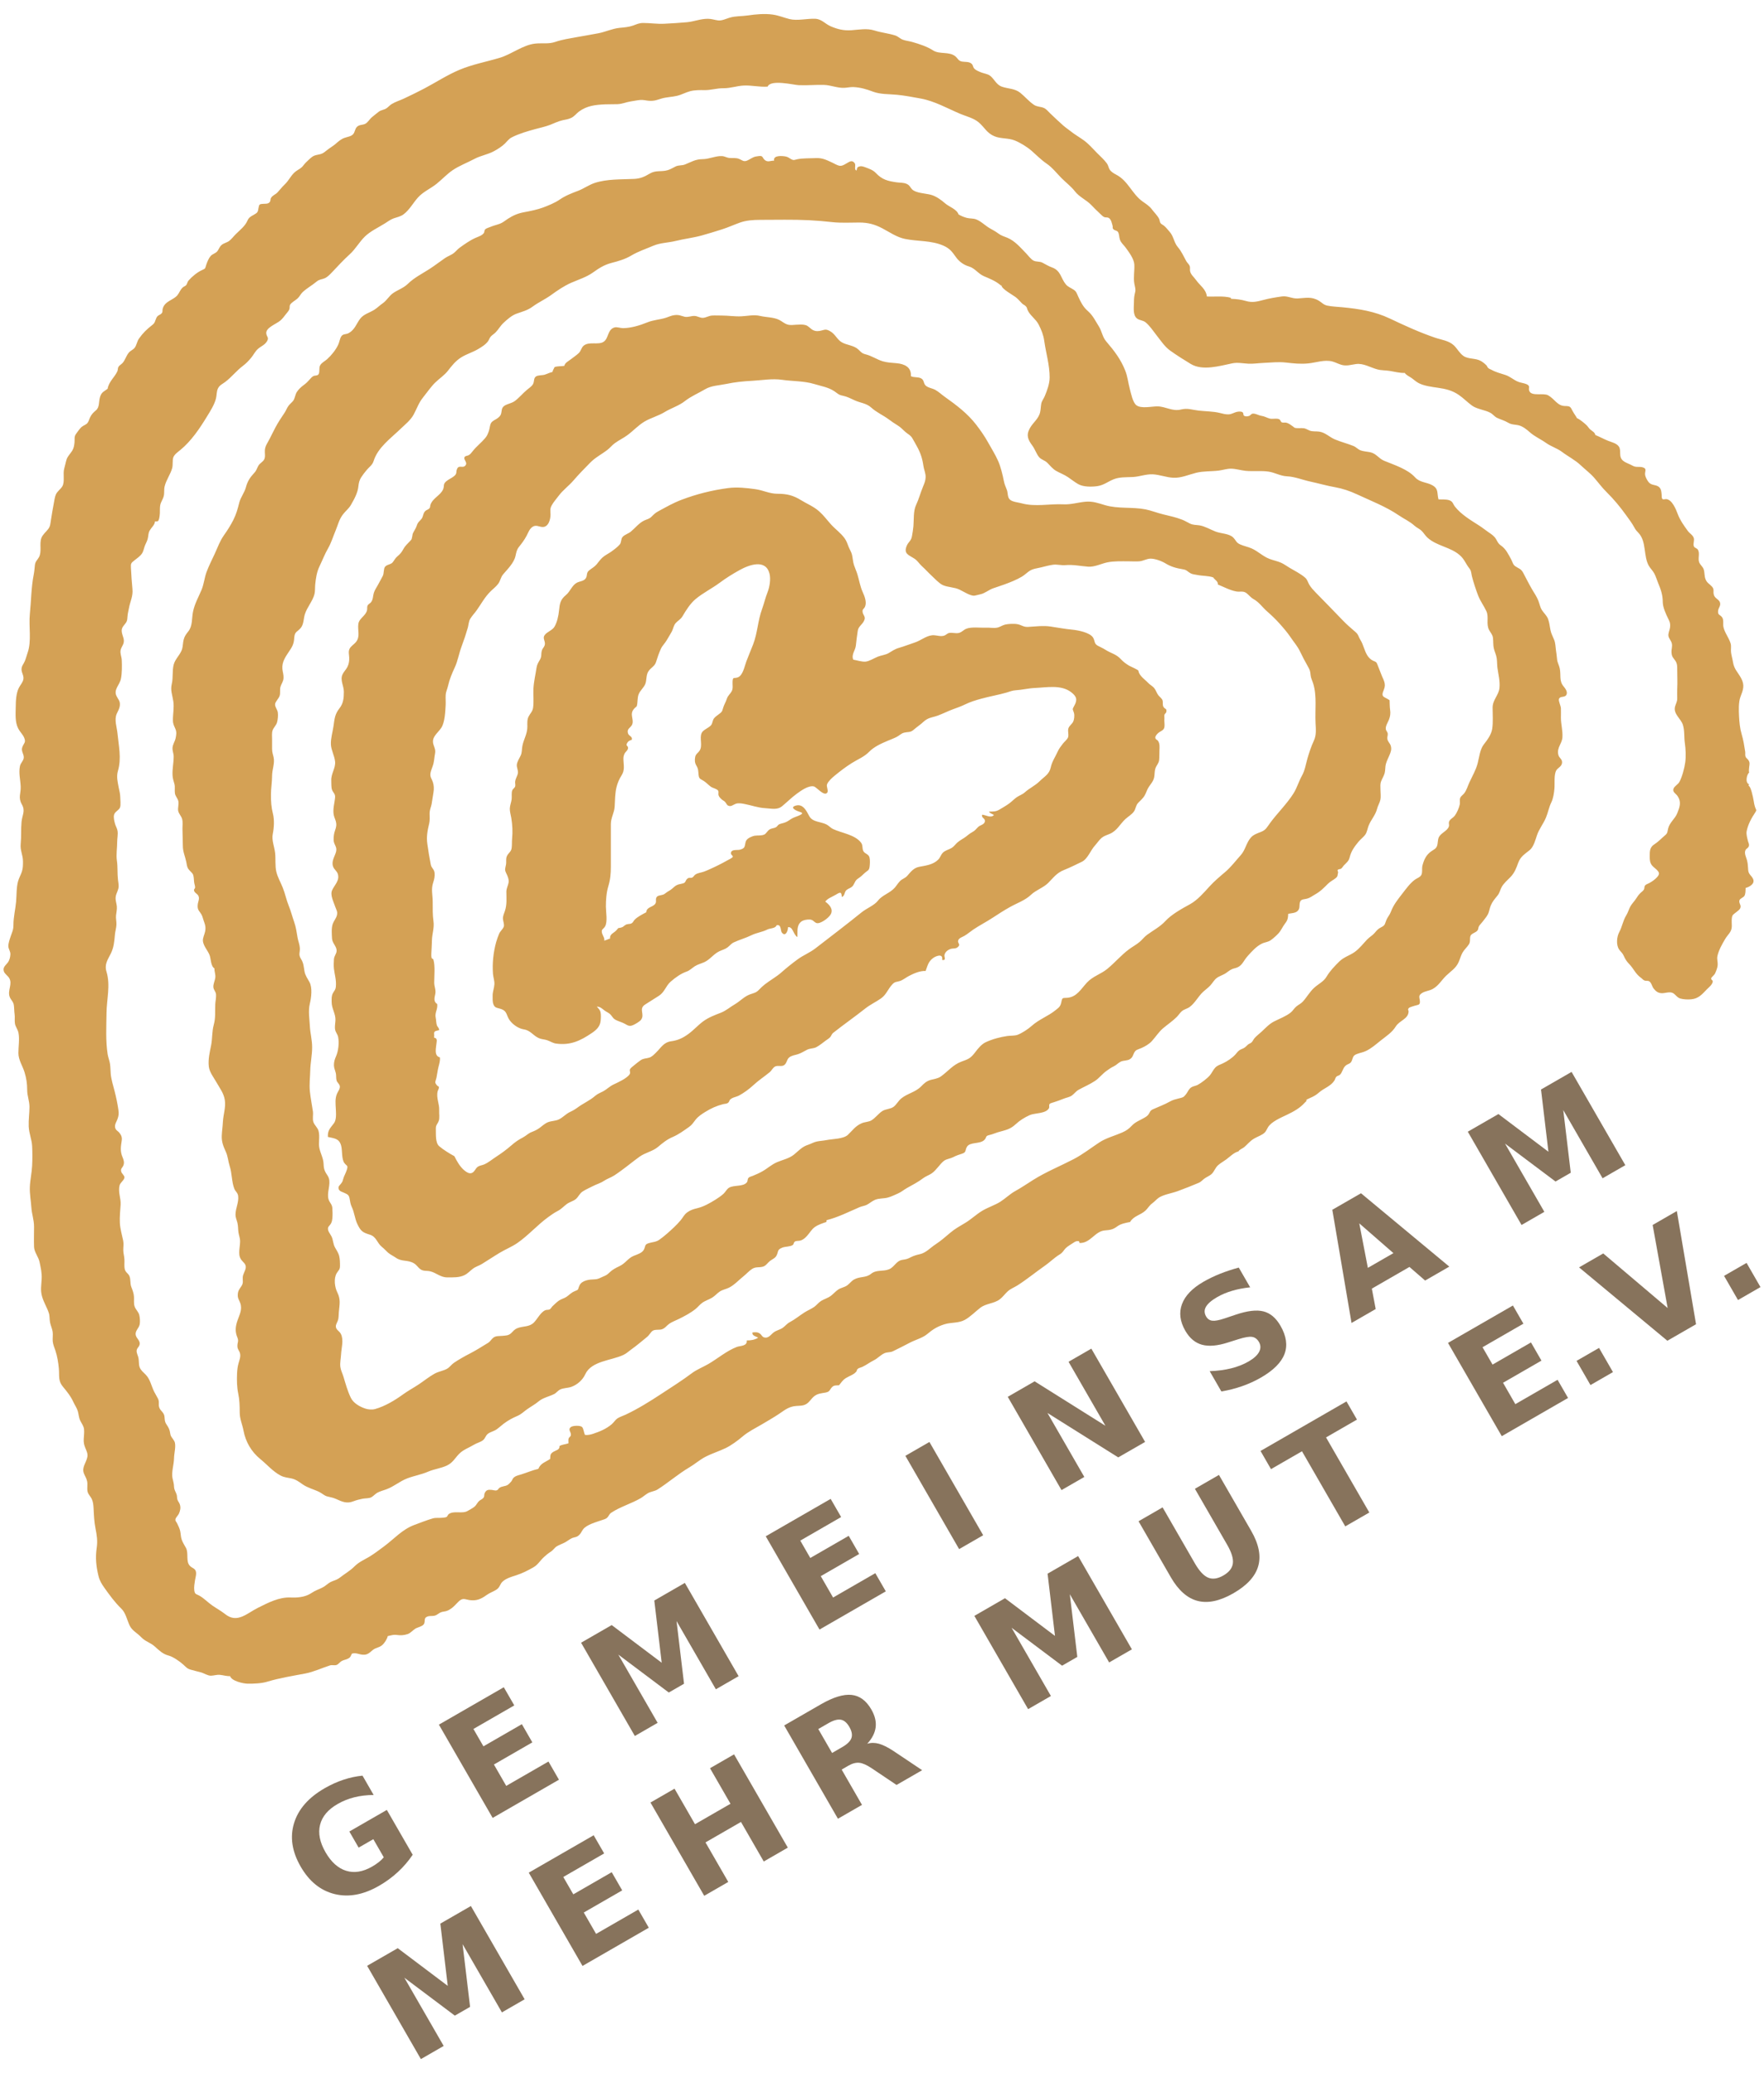 <?xml version="1.0" encoding="UTF-8"?>
<!-- Generator: Adobe Illustrator 16.0.0, SVG Export Plug-In . SVG Version: 6.00 Build 0)  -->
<svg xmlns="http://www.w3.org/2000/svg" xmlns:xlink="http://www.w3.org/1999/xlink" version="1.1" id="Ebene_1" x="0px" y="0px" width="502px" height="590px" viewBox="0 0 502 590" xml:space="preserve">
<g>
	<path fill="#D4A155" d="M171.884,267.784c0.38-0.593-0.38-1.539-0.546-2.172c-0.324-1.262,0.328-1.068,0.847-1.95   c0.775-1.313,0.241-4.147,0.241-5.65c0-1.967,0.131-3.917,0.677-5.753c0.589-1.967,0.735-3.554,0.735-5.646   c0-4.016,0-8.036,0-12.053c0-1.923,0.978-3.188,1.084-5.017c0.107-1.813,0.092-3.763,0.519-5.512   c0.289-1.191,0.784-2.335,1.452-3.387c0.918-1.437,0.613-2.719,0.526-4.329c-0.035-0.724,0.02-1.223,0.324-1.848   c0.258-0.522,1.009-0.993,0.985-1.626c-0.023-0.779-0.764-0.455-0.245-1.401c0.305-0.554,0.736-0.728,1.306-0.894   c0.293-0.958-0.831-1.064-1.068-1.824c-0.399-1.263,0.57-1.508,1.061-2.307c0.602-0.981,0.027-2.113,0.027-3.126   c-0.004-1.053,0.661-1.678,1.393-2.295c0.337-1.159,0.119-2.354,0.563-3.458c0.419-1.045,1.42-1.82,1.844-2.821   c0.455-1.08,0.218-2.544,0.87-3.589c0.721-1.159,1.805-1.429,2.216-2.726c0.412-1.311,0.812-2.524,1.389-3.783   c0.396-0.866,1.18-1.587,1.627-2.382c0.486-0.858,0.98-1.587,1.476-2.513c0.384-0.728,0.515-1.765,1.107-2.409   c0.7-0.76,1.409-1.045,1.932-1.931c0.953-1.635,2.191-3.605,3.707-4.879c2.097-1.761,4.661-3.012,6.861-4.646   c1.84-1.369,3.723-2.54,5.717-3.64c2.73-1.508,7.388-3.178,8.468,1.005c0.415,1.595,0.027,3.877-0.542,5.294   c-0.646,1.614-0.989,3.24-1.575,4.831c-1.207,3.292-1.289,6.829-2.548,10.069c-0.625,1.607-1.298,3.182-1.907,4.78   c-0.515,1.357-0.969,4-2.413,4.562c-1.108,0.432-1.429-0.296-1.52,1.191c-0.056,0.898,0.193,1.943-0.218,2.711   c-0.515,0.965-1.092,1.198-1.437,2.282c-0.272,0.863-0.803,1.666-1.032,2.524c-0.32,1.195-0.416,1.168-1.433,1.955   c-0.602,0.459-1.179,0.818-1.417,1.495c-0.427,1.207-0.221,1.346-1.412,2.145c-0.59,0.392-1.52,0.851-1.848,1.544   c-0.688,1.472,0.344,3.549-0.57,4.993c-0.463,0.731-1.111,0.949-1.277,1.848c-0.17,0.934-0.119,1.649,0.348,2.445   c0.602,1.024,0.491,1.404,0.633,2.659c0.131,1.202,0.551,1.104,1.52,1.736c0.677,0.443,1.271,1.112,1.959,1.606   c0.565,0.399,1.709,0.586,2.062,1.104c0.253,0.375,0,0.886,0.126,1.306c0.146,0.498,0.531,0.843,0.875,1.171   c0.289,0.273,0.673,0.432,0.949,0.7c0.242,0.233,0.582,0.914,0.788,1.033c0.905,0.526,1.464-0.15,2.228-0.436   c0.807-0.301,1.705-0.127,2.521,0.027c1.919,0.36,3.905,1.097,5.863,1.195c1.832,0.095,3.458,0.605,4.879-0.565   c1.425-1.176,2.679-2.449,4.158-3.534c1.188-0.866,3.328-2.425,4.859-2.089c0.756,0.166,2.872,2.869,3.778,1.824   c0.511-0.586-0.309-1.745,0.004-2.473c0.372-0.879,1.425-1.813,2.164-2.422c1.527-1.25,3.154-2.501,4.824-3.549   c1.844-1.16,3.525-1.757,4.969-3.233c1.437-1.464,3.446-2.354,5.33-3.149c0.831-0.352,1.737-0.677,2.517-1.084   c0.823-0.424,1.258-1.005,2.148-1.219c0.974-0.237,1.686-0.027,2.473-0.656c0.657-0.522,1.271-1.061,1.955-1.548   c0.704-0.498,1.246-1.187,2.065-1.626c0.985-0.534,2.049-0.637,3.082-1.028c1.5-0.566,2.881-1.271,4.301-1.793   c1.151-0.423,2.335-0.827,3.411-1.364c1.44-0.713,3.094-1.223,4.649-1.646c2.417-0.661,4.811-1.064,7.161-1.737   c0.891-0.253,1.659-0.602,2.604-0.656c1.887-0.115,3.572-0.566,5.455-0.653c3.436-0.15,7.439-0.981,10.297,1.167   c1.621,1.227,1.91,2.196,0.889,3.961c-0.66,1.144-0.34,0.906-0.051,1.959c0.213,0.775,0.08,1.966-0.277,2.607   c-0.391,0.708-1.15,1.1-1.336,1.927c-0.184,0.827,0.24,1.828-0.127,2.58c-0.25,0.502-1.045,1.171-1.41,1.646   c-0.588,0.768-1.119,1.44-1.494,2.287c-0.662,1.479-1.6,2.79-1.955,4.451c-0.432,2.002-1.77,2.568-3.154,3.938   c-1.344,1.321-2.832,1.923-4.256,3.2c-0.678,0.609-1.516,0.848-2.26,1.357c-0.721,0.499-1.354,1.18-2.059,1.709   c-0.925,0.697-1.898,1.23-2.931,1.849c-1.009,0.601-1.701,0.498-2.916,0.558c0.17,0.455,0.989,0.645,1.412,0.961   c-0.926,0.978-2.303-0.027-3.363-0.091c-0.316,1.025,1.061,0.966,0.748,2.054c-0.222,0.76-1.349,0.938-1.844,1.4   c-0.641,0.598-0.878,1.068-1.745,1.523c-0.708,0.372-1.187,0.819-1.819,1.302c-0.744,0.554-1.694,1.009-2.414,1.658   c-0.562,0.511-0.974,1.14-1.606,1.523c-0.768,0.463-1.876,0.696-2.521,1.377c-0.586,0.613-0.728,1.385-1.306,1.954   c-1.487,1.465-3.525,1.67-5.429,2.042c-1.539,0.301-2.354,1.385-3.363,2.544c-0.633,0.725-1.424,0.854-2.062,1.496   c-0.546,0.554-0.985,1.29-1.491,1.875c-1.373,1.587-3.529,2.077-4.78,3.691c-1.096,1.409-3.157,2.125-4.692,3.363   c-4.332,3.498-8.74,6.85-13.164,10.264c-1.563,1.203-3.387,1.907-4.974,3.063c-1.591,1.164-3.142,2.398-4.637,3.724   c-1.473,1.31-3.126,2.177-4.725,3.419c-0.613,0.475-1.159,0.997-1.709,1.57c-0.815,0.855-1.44,0.895-2.497,1.274   c-1.686,0.605-2.821,1.938-4.341,2.829c-1.353,0.787-2.552,1.855-3.992,2.409c-1.678,0.653-3.435,1.302-4.941,2.391   c-1.508,1.084-2.771,2.556-4.313,3.671c-1.63,1.176-2.987,1.797-4.887,2.058c-2.16,0.301-2.86,1.82-4.344,3.261   c-0.53,0.519-1.124,1.144-1.844,1.385c-0.883,0.293-1.666,0.174-2.505,0.756c-0.53,0.364-1.342,1.017-1.955,1.523   c-0.324,0.269-0.941,0.708-1.092,1.111c-0.143,0.393,0.245,0.843-0.063,1.334c-0.739,1.179-3.359,2.35-4.59,2.932   c-1.088,0.511-1.927,1.381-2.928,1.927c-0.823,0.447-1.563,0.673-2.287,1.298c-1.586,1.385-3.288,2.054-4.962,3.284   c-0.755,0.558-1.385,0.926-2.203,1.306c-1.176,0.546-2.026,1.563-3.174,2.121c-0.953,0.459-2.129,0.407-3.122,0.803   c-0.882,0.353-1.638,1.08-2.39,1.631c-0.744,0.546-1.464,0.858-2.275,1.175c-0.93,0.36-1.522,1.032-2.39,1.495   c-1.349,0.709-2.18,1.271-3.371,2.308c-1.258,1.096-2.797,2.251-4.229,3.169c-1.12,0.716-2.264,1.701-3.478,2.228   c-0.563,0.241-1.191,0.297-1.71,0.594c-0.831,0.479-0.985,1.618-1.919,1.88c-0.712,0.197-1.433-0.293-1.955-0.717   c-1.273-1.032-2.188-2.65-2.903-4.099c-1.298-0.688-3.17-1.853-4.321-2.841c-1.144-0.981-0.906-3.486-0.957-4.911   c-0.04-1.155,0.443-1.29,0.818-2.259c0.337-0.883,0.084-2.062,0.135-3.043c0.099-1.875-0.895-3.521-0.436-5.425   c0.052-0.218,0.36-0.775,0.353-0.949c-0.027-0.736-0.04-0.139-0.573-0.76c-0.776-0.902-0.353-1.045-0.127-2.117   c0.222-1.044,0.313-1.986,0.565-3.015c0.214-0.875,0.554-1.872,0.42-2.806c-1.82-0.415-1.017-2.964-0.938-4.253   c0.04-0.661,0.15-0.499-0.134-1.116c-0.071-0.158-0.447-0.071-0.55-0.289c-0.071-0.158,0.039-0.479,0.008-0.656   c-0.21-1.278,0.403-1.155,1.396-1.429c0.043-0.633-0.459-0.866-0.641-1.389c-0.21-0.602-0.179-1.429-0.321-2.073   c-0.344-1.591,0.626-2.418,0.416-3.992c-1.151-0.642-0.74-1.864-0.546-2.849c0.233-1.176-0.305-2.054-0.305-3.253   c0.008-1.927,0.305-4.692-0.237-6.536c-0.063-0.229-0.443-0.246-0.491-0.408c-0.122-0.451-0.11-0.862-0.091-1.361   c0.044-1.214,0.154-2.421,0.17-3.636c0.024-1.95,0.721-3.562,0.436-5.516c-0.253-1.726-0.218-3.608-0.218-5.452   c0-2.022-0.511-3.617,0.135-5.535c0.297-0.891,0.498-1.737,0.407-2.715c-0.106-1.144-0.87-1.325-1.084-2.386   c-0.392-1.927-0.704-3.925-0.978-5.836c-0.305-2.105,0.036-3.894,0.522-5.876c0.222-0.898,0.131-1.899,0.127-2.841   c0-1.116,0.372-1.686,0.569-2.719c0.21-1.084,0.309-2.188,0.519-3.28c0.186-1.001,0.135-2.053-0.194-3.011   c-0.28-0.819-0.768-1.313-0.676-2.283c0.095-0.981,0.637-1.927,0.866-2.904c0.214-0.886,0.269-1.887,0.439-2.766   c0.229-1.179-0.127-1.649-0.443-2.683c-0.653-2.156,1.258-3.201,2.263-4.787c1.006-1.591,1.12-4.626,1.219-6.509   c0.044-0.902-0.051-1.813,0-2.715c0.056-1.061,0.467-1.705,0.681-2.69c0.392-1.801,1.124-3.529,1.919-5.242   c0.867-1.876,1.188-3.984,1.936-5.971c0.656-1.733,1.25-3.525,1.764-5.311c0.23-0.791,0.246-1.792,0.669-2.504   c0.534-0.887,1.286-1.65,1.903-2.525c1.282-1.815,2.244-3.663,3.85-5.266c0.713-0.713,1.611-1.369,2.236-2.22   s0.692-1.844,1.408-2.69c1.262-1.488,3.055-3.221,3.506-5.211c0.241-1.064,0.332-1.773,0.993-2.596   c0.866-1.085,1.503-1.932,2.156-3.138c0.471-0.875,0.839-2.05,1.761-2.6c0.961-0.578,1.737,0.004,2.687,0.079   c1.772,0.143,2.386-2.16,2.366-3.569c-0.016-1.053-0.214-1.566,0.344-2.588c0.539-0.989,1.318-1.823,1.982-2.722   c1.188-1.606,2.916-2.846,4.214-4.364c1.448-1.702,3.114-3.367,4.686-4.989c1.526-1.579,3.288-2.414,4.981-3.724   c0.712-0.55,1.302-1.302,2.025-1.84c1.155-0.866,2.501-1.479,3.699-2.37c1.646-1.215,3.039-2.773,4.8-3.822   c1.805-1.076,3.941-1.606,5.749-2.715c1.872-1.143,4.032-1.764,5.757-3.121c1.757-1.385,3.858-2.24,5.754-3.371   c1.804-1.072,4.043-1.088,6.081-1.523c2.426-0.515,4.863-0.752,7.383-0.887c2.798-0.154,5.658-0.688,8.464-0.276   c2.939,0.427,6.268,0.316,9.128,1.194c1.911,0.586,4.017,0.91,5.71,2.05c1.021,0.688,1.194,1.041,2.417,1.282   c1.207,0.241,2.275,0.795,3.379,1.31c1.643,0.764,3.336,0.795,4.748,2.089c1.477,1.346,3.399,2.168,4.998,3.363   c0.764,0.574,1.591,1.132,2.409,1.634c1.053,0.642,1.444,1.188,2.312,1.939c0.747,0.645,1.404,0.87,1.927,1.729   c0.475,0.776,0.901,1.603,1.337,2.378c1.025,1.836,1.547,3.475,1.84,5.544c0.158,1.128,0.673,2.077,0.625,3.26   c-0.035,0.954-0.363,1.718-0.731,2.604c-0.736,1.769-1.191,3.569-1.979,5.235c-0.823,1.736-0.598,4.143-0.764,6.058   c-0.087,0.997-0.257,1.95-0.432,2.928c-0.21,1.203-0.997,1.556-1.444,2.58c-1.032,2.378,0.598,2.679,2.204,3.747   c0.898,0.598,1.321,1.428,2.089,2.116c0.922,0.823,1.758,1.777,2.688,2.636c0.866,0.803,2.207,2.271,3.252,2.742   c1.46,0.656,3.3,0.581,4.775,1.298c1.156,0.558,3.063,1.792,4.163,1.721c0.32-0.023,1.381-0.32,1.84-0.419   c1.147-0.242,2.33-1.234,3.474-1.654c1.072-0.388,2.164-0.716,3.232-1.107c1.666-0.609,3.558-1.357,5.017-2.232   c0.756-0.451,1.492-1.171,2.176-1.63c0.955-0.637,2.213-0.756,3.316-1.021c1.045-0.254,2.291-0.605,3.383-0.744   c1.184-0.15,2.299,0.21,3.459,0.111c2.279-0.198,4.328,0.269,6.535,0.438c1.828,0.139,3.705-0.858,5.43-1.219   c1.906-0.399,4.063-0.305,6.082-0.305c0.996,0,2.037,0.075,3.037,0c1.086-0.079,2.074-0.728,3.146-0.76   c1.27-0.035,3.189,0.669,4.238,1.306c1.633,1.002,3.086,1.401,5.104,1.737c1.061,0.174,1.115,0.554,2.037,1.088   c0.59,0.345,1.271,0.372,1.979,0.515c1.539,0.309,3.02,0.182,4.543,0.696c0.412,0.696,1.381,1.049,1.334,2.026   c1.693,0.692,3.379,1.622,5.199,1.966c1.043,0.202,1.957-0.241,2.912,0.467c0.652,0.491,1.197,1.255,2.057,1.733   c1.582,0.883,2.438,2.268,3.822,3.479c1.199,1.048,2.395,2.184,3.455,3.367c1.107,1.23,2.338,2.65,3.252,4.016   c0.898,1.346,1.979,2.563,2.654,3.992c0.697,1.464,1.457,2.904,2.229,4.258c0.564,0.985,0.688,1.345,0.787,2.473   c0.086,0.922,0.498,1.595,0.768,2.497c1.068,3.568,0.455,7.406,0.645,11.182c0.1,1.883,0.273,3.406-0.518,5.104   c-0.748,1.603-1.283,3.261-1.762,4.887c-0.467,1.575-0.732,3.458-1.539,4.887c-0.965,1.713-1.439,3.549-2.496,5.207   c-1.896,2.976-4.578,5.563-6.631,8.364c-0.836,1.136-1.168,1.979-2.584,2.521c-1.061,0.411-2.117,0.771-2.846,1.575   c-1.322,1.448-1.578,3.576-2.893,5.021c-1.5,1.654-2.723,3.359-4.494,4.859c-1.424,1.207-3.111,2.627-4.396,4.048   c-1.617,1.784-3.471,3.925-5.555,5.068c-2.387,1.306-5.314,2.928-7.059,4.839c-1.434,1.567-3.432,2.611-5.137,3.854   c-0.842,0.613-1.373,1.386-2.172,2.058c-0.91,0.768-2.045,1.369-3.016,2.09c-2.246,1.678-3.977,3.774-6.164,5.57   c-1.809,1.492-4.1,2.082-5.777,3.878c-1.709,1.832-2.875,4.079-5.531,4.345c-1.373,0.139-1.488-0.222-1.764,1.194   c-0.266,1.318-0.678,1.544-1.715,2.382c-2.1,1.694-4.598,2.525-6.738,4.432c-1.039,0.93-2.736,2.042-4.008,2.532   c-0.791,0.305-2.076,0.214-2.935,0.341c-2.03,0.301-4.167,0.862-6.082,1.741c-1.215,0.558-2.188,1.744-2.963,2.777   c-1.448,1.927-2.074,2.058-3.977,2.762c-2.438,0.895-3.83,2.766-5.849,4.214c-0.858,0.617-1.871,0.72-2.821,0.97   c-1.262,0.328-1.99,1.017-2.813,1.867c-1.614,1.67-3.93,2.01-5.678,3.45c-0.823,0.673-1.365,1.772-2.173,2.37   c-0.878,0.653-2.224,0.598-3.169,1.188c-1.172,0.728-2.069,2.085-3.232,2.718c-0.744,0.399-1.864,0.42-2.64,0.756   c-1.84,0.783-2.623,2.058-3.977,3.323c-1.271,1.188-4.36,1.14-6.093,1.488c-0.891,0.178-1.868,0.218-2.738,0.403   c-0.883,0.186-1.579,0.641-2.449,0.922c-1.781,0.57-2.6,1.618-4.04,2.794c-1.369,1.115-3.173,1.468-4.779,2.145   c-1.595,0.672-2.75,1.792-4.234,2.635c-0.918,0.519-1.757,0.87-2.718,1.278c-0.309,0.131-0.966,0.276-1.195,0.538   c-0.388,0.443-0.162,0.91-0.514,1.337c-1.033,1.263-3.652,0.688-5.021,1.484c-0.7,0.407-1.017,1.219-1.622,1.761   c-0.685,0.613-1.504,1.183-2.279,1.661c-1.722,1.057-3.332,1.99-5.239,2.441c-1.068,0.258-1.875,0.522-2.714,1.116   c-0.974,0.685-1.19,1.393-1.931,2.283c-1.124,1.349-2.493,2.591-3.826,3.766c-0.708,0.625-1.512,1.266-2.252,1.793   c-0.941,0.668-1.887,0.641-2.932,0.949c-1.354,0.404-0.926,0.799-1.44,1.82c-0.522,1.025-1.808,1.357-2.88,1.797   c-1.733,0.703-2.347,2.148-4.15,2.982c-1.014,0.471-1.971,0.979-2.802,1.789c-0.681,0.664-0.946,0.791-1.784,1.139   c-0.902,0.377-1.35,0.744-2.366,0.787c-0.887,0.041-1.702,0.072-2.497,0.326c-0.775,0.248-1.5,0.617-1.867,1.412   c-0.578,1.242-0.04,1.123-1.389,1.654c-0.95,0.375-1.512,1.039-2.283,1.574c-0.646,0.447-1.508,0.625-2.173,1.084   c-0.637,0.439-1.266,1.064-1.815,1.578c-0.262,0.246-0.515,0.76-0.815,0.918c-0.36,0.203-0.808,0.076-1.191,0.223   c-1.364,0.51-2.303,2.512-3.312,3.525c-1.345,1.354-3.074,0.953-4.696,1.609c-0.847,0.34-1.132,0.795-1.761,1.4   c-0.771,0.74-1.56,0.686-2.561,0.789c-0.843,0.086-1.788-0.053-2.524,0.514c-0.589,0.451-0.835,1.076-1.539,1.5   c-1.638,0.988-3.343,2.096-5.076,2.982c-1.567,0.803-3.153,1.697-4.586,2.664c-0.712,0.479-1.215,1.262-1.931,1.676   c-1.057,0.623-2.445,0.781-3.585,1.418c-1.583,0.877-2.952,2.01-4.455,3.014c-1.496,0.998-3.11,1.857-4.551,2.904   c-2.307,1.678-5.175,3.393-7.929,4.152c-0.823,0.229-1.884,0.158-2.723-0.111c-1.666-0.535-3.47-1.588-4.202-3.127   c-0.961-2.018-1.468-3.951-2.085-5.994c-0.277-0.914-0.74-1.752-0.87-2.715c-0.162-1.182,0.134-2.432,0.193-3.584   c0.087-1.836,0.819-4.092-0.047-5.84c-0.443-0.887-1.452-1.16-1.437-2.191c0.008-0.617,0.558-1.357,0.685-1.986   c0.135-0.666,0.11-1.357,0.17-2.031c0.206-2.258,0.565-3.623-0.439-5.621c-0.712-1.422-1.076-3.895-0.189-5.43   c0.515-0.891,0.949-0.957,0.953-2.088c0.008-0.883-0.016-1.955-0.218-2.795c-0.225-0.957-0.771-1.682-1.214-2.5   c-0.546-1.006-0.491-2.074-0.962-3.074c-0.372-0.787-1.258-1.654-0.978-2.604c0.071-0.241,0.692-0.818,0.851-1.187   c0.246-0.554,0.289-0.791,0.349-1.412c0.095-0.91,0.052-1.936,0-2.846c-0.063-1.198-0.775-1.52-1.088-2.575   c-0.55-1.864,0.677-4.104,0.091-5.983c-0.194-0.625-0.74-1.234-1.033-1.848c-0.384-0.803-0.419-1.317-0.467-2.251   c-0.075-1.626-0.866-2.928-1.19-4.428c-0.345-1.566,0.206-3.308-0.245-4.93c-0.27-0.966-1.14-1.599-1.465-2.528   c-0.316-0.91,0-2.022-0.134-3.012c-0.266-1.891-0.681-3.838-0.871-5.757c-0.197-1.971,0.067-3.89,0.107-5.855   c0.047-2.256,0.542-4.329,0.542-6.628c0-2.191-0.546-3.961-0.649-6.058c-0.106-2.192-0.51-4.289,0-6.41   c0.404-1.682,0.764-4.515-0.106-6.097c-0.534-0.966-1.211-1.907-1.417-3.043c-0.249-1.381-0.229-2.347-1.001-3.558   c-0.818-1.29-0.233-1.796-0.332-3.181c-0.067-0.981-0.475-1.915-0.637-2.869c-0.262-1.543-0.459-3.015-0.985-4.506   c-0.534-1.527-0.922-3.055-1.52-4.535c-0.708-1.736-1.041-3.537-1.733-5.238c-0.613-1.508-1.416-2.885-1.804-4.451   c-0.403-1.639-0.166-3.676-0.345-5.318c-0.197-1.812-1.036-3.695-0.676-5.456c0.355-1.753,0.49-4.024,0.051-5.753   c-0.471-1.848-0.569-3.411-0.569-5.405c0-1.875,0.324-3.568,0.324-5.429c0-1.736,0.803-3.489,0.439-5.215   c-0.179-0.847-0.439-1.412-0.439-2.386c0-0.902,0-1.809,0-2.714c0-0.835-0.119-1.836,0.139-2.572   c0.288-0.823,1.04-1.448,1.277-2.311c0.222-0.791,0.337-1.982,0.214-2.825c-0.11-0.771-0.878-1.606-0.768-2.39   c0.1-0.721,1.08-1.575,1.31-2.395c0.218-0.768-0.016-1.709,0.214-2.496c0.266-0.918,0.808-1.425,0.875-2.489   c0.055-0.941-0.258-1.74-0.329-2.604c-0.162-1.919,0.847-3.406,1.848-4.886c0.95-1.409,1.417-2.157,1.52-3.914   c0.115-1.935,0.895-1.642,1.931-2.955c0.78-0.989,0.74-2.659,1.089-3.775c0.617-1.994,2.239-3.767,2.741-5.749   c0.21-0.835,0.127-1.859,0.21-2.718c0.175-1.772,0.432-3.562,1.219-5.191c0.839-1.729,1.468-3.423,2.445-5.128   c0.902-1.566,1.413-3.319,2.117-4.993c0.673-1.606,1.005-3.232,2.145-4.693c0.76-0.98,1.669-1.649,2.251-2.69   c0.479-0.858,0.989-1.717,1.361-2.604c0.432-1.028,0.652-1.721,0.76-2.737c0.083-0.835,0.285-1.706,0.76-2.449   c0.459-0.721,1.053-1.473,1.582-2.109c0.796-0.957,1.619-1.4,1.979-2.56c1.207-3.862,4.835-6.418,7.625-9.116   c1.317-1.271,2.868-2.474,3.747-4.072c0.897-1.626,1.444-3.359,2.659-4.862c1.111-1.377,2.228-3.023,3.441-4.229   c1.207-1.199,2.667-2.098,3.724-3.475c1.096-1.428,2.173-2.781,3.771-3.774c1.535-0.95,3.233-1.417,4.78-2.339   c0.974-0.577,2.148-1.289,2.825-2.243c0.336-0.479,0.427-0.985,0.858-1.416c0.38-0.376,0.918-0.713,1.306-1.112   c0.827-0.847,1.342-1.848,2.204-2.659c1.009-0.949,2.351-2.137,3.664-2.615c1.717-0.629,3.149-0.926,4.673-2.054   c1.622-1.202,3.529-2.045,5.211-3.264c1.744-1.263,3.719-2.623,5.721-3.498c2.094-0.91,4.385-1.622,6.221-2.936   c1.682-1.207,3.209-2.192,5.317-2.734c2.006-0.515,3.866-1.061,5.643-2.121c1.986-1.179,4.087-1.844,6.168-2.742   c2.03-0.875,4.325-0.855,6.426-1.381c2.453-0.613,4.927-0.875,7.388-1.551c1.923-0.53,3.818-1.127,5.67-1.709   c1.796-0.562,3.419-1.314,5.195-1.955c1.769-0.637,3.782-0.783,5.745-0.783c4.661,0,9.381-0.126,14.007,0.103   c2.191,0.111,4.368,0.305,6.513,0.542c2.571,0.285,5.116,0.115,7.712,0.115c2.48,0,4.399,0.515,6.567,1.658   c2.102,1.108,4.092,2.533,6.462,3.011c3.58,0.728,7.41,0.396,10.829,1.875c1.911,0.827,2.568,1.789,3.691,3.359   c0.859,1.199,2.188,2.176,3.609,2.58c1.776,0.511,2.643,2.089,4.34,2.802c1.658,0.704,3.348,1.369,4.776,2.607   c0.066,0.012,0.134,0.023,0.205,0.039c0.024,0.978,3.285,2.719,4.111,3.375c0.693,0.551,1.223,1.23,1.738,1.737   c0.301,0.301,0.719,0.436,1.004,0.728c0.482,0.499,0.301,0.522,0.547,1.089c0.668,1.578,2.326,2.556,3.141,4.131   c0.787,1.511,1.377,2.999,1.611,4.665c0.479,3.462,1.547,6.868,1.543,10.422c-0.004,1.788-0.713,3.684-1.389,5.321   c-0.309,0.748-0.855,1.377-1.002,2.173c-0.15,0.843-0.139,1.598-0.32,2.394c-0.436,1.954-2.006,2.88-2.959,4.638   c-1.088,2.01-0.463,3.248,0.779,4.934c0.725,0.981,1.123,2.314,1.875,3.217c0.652,0.775,1.6,0.87,2.371,1.646   c0.779,0.78,1.502,1.714,2.496,2.283c1.119,0.638,2.256,1.029,3.359,1.772c0.973,0.657,1.906,1.417,2.932,1.998   c1.439,0.815,3.775,0.8,5.404,0.57c1.859-0.262,3.047-1.313,4.689-1.963c1.705-0.668,3.561-0.55,5.432-0.637   c1.893-0.091,3.744-0.854,5.646-0.768c1.975,0.091,3.879,0.878,5.865,0.978c2.25,0.114,4.363-0.875,6.52-1.413   c2.051-0.514,4.332-0.359,6.426-0.625c1.123-0.143,2.318-0.55,3.459-0.542c1.365,0.008,2.758,0.455,4.107,0.602   c2.148,0.233,4.482-0.095,6.639,0.237c1.789,0.273,3.309,1.242,5.199,1.329c2.26,0.107,4.42,1.021,6.627,1.496   c2.418,0.519,4.678,1.194,7.15,1.626c2.072,0.368,4.15,1.076,6.102,1.986c3.928,1.828,8.332,3.529,11.912,5.975   c1.508,1.029,3.197,1.772,4.508,2.979c0.598,0.554,1.4,0.854,2.01,1.44c0.617,0.598,1.029,1.369,1.678,1.954   c2.691,2.43,6.504,2.632,9.207,4.998c1.35,1.183,1.666,2.44,2.738,3.771c0.566,0.704,0.506,1.456,0.729,2.307   c0.463,1.753,1.111,3.755,1.76,5.429c0.621,1.595,1.646,2.924,2.348,4.451c0.752,1.65-0.146,3.612,0.76,5.322   c0.455,0.862,0.992,1.306,1.107,2.278c0.115,0.962,0.02,2.015,0.24,2.96c0.223,0.985,0.67,1.78,0.82,2.798   c0.135,0.897,0.09,1.898,0.217,2.82c0.258,1.88,0.76,3.645,0.566,5.646c-0.197,2.062-1.959,3.367-1.951,5.623   c0,1.915,0.174,4.103-0.111,5.994c-0.248,1.666-1.404,3.186-2.385,4.447c-1.129,1.456-1.303,3.652-1.766,5.409   c-0.514,1.962-1.539,3.64-2.365,5.46c-0.459,1.001-0.764,2.125-1.438,3.031c-0.336,0.451-0.918,0.768-1.143,1.306   c-0.25,0.604-0.016,1.223-0.131,1.848c-0.178,0.945-0.822,2.429-1.436,3.248c-0.393,0.53-1.092,0.819-1.449,1.365   c-0.459,0.7-0.027,1.08-0.229,1.701c-0.4,1.247-2.24,1.82-2.834,3.02c-0.398,0.807-0.225,1.819-0.568,2.607   c-0.326,0.743-0.852,0.914-1.541,1.385c-1.525,1.036-2.16,2.48-2.578,4.15c-0.203,0.787,0.082,1.994-0.35,2.694   c-0.41,0.657-1.238,0.851-1.836,1.302c-1.369,1.037-2.42,2.505-3.434,3.814c-1.373,1.776-2.607,3.28-3.371,5.33   c-0.316,0.854-0.906,1.456-1.246,2.255c-0.475,1.116-0.273,1.516-1.5,2.117c-0.91,0.451-1.184,0.814-1.844,1.599   c-0.602,0.716-1.488,1.187-2.141,1.871c-1.148,1.199-2.168,2.58-3.584,3.585c-1.406,0.997-3.039,1.393-4.373,2.71   c-1.262,1.255-2.635,2.659-3.561,4.234c-0.887,1.515-2.314,2.069-3.609,3.26c-1.219,1.12-2.072,2.671-3.17,3.878   c-0.525,0.582-1.182,0.851-1.844,1.389c-0.645,0.526-0.992,1.234-1.625,1.741c-1.377,1.096-3.189,1.741-4.752,2.548   c-1.365,0.704-2.41,1.852-3.502,2.873c-0.648,0.605-1.48,1.219-2.041,1.871c-0.346,0.403-0.504,0.91-0.863,1.223   c-0.328,0.289-0.732,0.348-1.061,0.656c-0.684,0.657-0.842,0.879-1.789,1.251c-0.854,0.336-1.08,0.779-1.686,1.464   c-0.914,1.033-2.342,1.979-3.611,2.58c-0.82,0.384-1.551,0.562-2.168,1.215c-0.586,0.621-0.951,1.491-1.496,2.156   c-0.752,0.91-2.48,2.199-3.475,2.734c-0.748,0.399-1.57,0.355-2.227,1.028c-0.455,0.467-0.713,1.136-1.141,1.682   c-0.729,0.934-0.926,0.882-2.09,1.175c-0.842,0.214-1.645,0.399-2.412,0.839c-1.604,0.91-3.154,1.448-4.859,2.224   c-0.945,0.428-0.818,0.831-1.311,1.496c-0.316,0.431-0.75,0.692-1.293,1.001c-1.211,0.692-2.426,1.124-3.398,2.148   c-0.914,0.961-1.559,1.437-2.793,1.979c-2.201,0.965-4.508,1.519-6.502,2.829c-2.422,1.594-4.709,3.398-7.289,4.744   c-3.82,1.986-7.818,3.604-11.43,5.859c-1.75,1.096-3.402,2.239-5.203,3.232c-1.523,0.843-2.782,2.109-4.242,3.039   c-1.433,0.914-3.479,1.587-5.08,2.528c-1.718,1.013-3.162,2.441-4.887,3.478c-1.583,0.958-2.896,1.639-4.31,2.845   c-1.321,1.13-2.737,2.345-4.126,3.251c-1.512,0.986-2.758,2.434-4.452,2.807c-0.874,0.189-1.823,0.459-2.631,0.885   c-0.958,0.512-1.313,0.57-2.39,0.74c-1.772,0.277-2.244,2.051-3.803,2.688c-1.717,0.699-3.585,0.035-5.128,1.301   c-1.464,1.199-3.201,0.658-4.862,1.631c-0.736,0.432-1.215,1.154-1.92,1.654c-0.795,0.564-1.796,0.652-2.607,1.223   c-0.724,0.506-1.277,1.17-1.981,1.709c-0.918,0.699-1.872,0.898-2.833,1.492c-0.729,0.451-1.239,1.189-1.939,1.682   c-0.902,0.625-1.903,1.023-2.805,1.598c-1.409,0.898-2.683,1.982-4.143,2.742c-0.84,0.436-1.235,1.057-1.963,1.582   c-0.76,0.555-1.713,0.721-2.497,1.246c-0.949,0.635-1.57,1.939-2.932,1.496c-0.526-0.174-0.646-0.699-1.061-1.008   c-0.669-0.496-1.286-0.48-2.188-0.365c-0.193,0.938,1.077,1.129,1.635,1.48c-0.918,0.586-2.129,0.822-3.253,0.775   c0.214,1.682-1.915,1.508-2.816,1.852c-2.873,1.084-5.508,3.359-8.163,4.891c-1.551,0.895-3.252,1.539-4.673,2.607   c-2.86,2.148-5.844,4.008-8.772,5.939c-3.225,2.125-6.588,4.205-10.038,5.836c-0.712,0.336-1.606,0.609-2.247,1.01   c-0.725,0.449-1.084,1.186-1.745,1.74c-1.61,1.35-3.352,2.049-5.234,2.686c-0.704,0.234-1.567,0.447-2.347,0.334   c-0.352-0.662-0.392-1.889-0.887-2.291c-0.546-0.447-2.579-0.377-3.121,0.047c-1.005,0.787,0.174,1.416-0.024,2.369   c-0.075,0.373-0.514,0.531-0.633,0.891c-0.126,0.389-0.016,0.963-0.039,1.369c-0.859,0.328-1.813,0.305-2.568,0.799   c0.119,1.061-0.985,1.18-1.653,1.584c-1.006,0.602-0.918,0.961-0.99,2.068c-1.25,0.879-2.702,1.168-3.366,2.826   c-1.643,0.367-3.392,1.135-5.002,1.621c-0.771,0.234-1.551,0.377-2.124,0.998c-0.198,0.213-0.353,0.688-0.566,0.953   c-0.218,0.27-0.724,0.795-1.001,0.973c-0.764,0.492-1.599,0.322-2.394,0.875c-0.392,0.273-0.233,0.49-0.729,0.678   c-0.415,0.154-1.021-0.068-1.416-0.111c-1.025-0.104-1.622-0.035-2.058,0.98c-0.194,0.451,0.02,0.752-0.297,1.223   c-0.297,0.432-0.728,0.531-1.12,0.84c-0.676,0.529-0.818,1.17-1.428,1.709c-0.503,0.443-1.369,0.861-1.955,1.219   c-1.535,0.934-3.857-0.15-5.385,0.895c-0.293,0.197-0.36,0.684-0.669,0.85c-0.276,0.15-0.989,0.186-1.302,0.219   c-0.91,0.09-1.757-0.068-2.611,0.186c-1.769,0.514-3.49,1.207-5.211,1.844c-3.462,1.281-5.666,3.896-8.602,6.082   c-1.334,0.988-2.825,2.137-4.21,2.963c-1.544,0.922-2.948,1.473-4.262,2.785c-1.271,1.27-2.73,2.066-4.123,3.158   c-0.648,0.506-1.29,0.732-2.042,0.996c-0.969,0.342-1.428,0.848-2.274,1.441c-0.665,0.463-1.556,0.826-2.308,1.143   c-0.814,0.34-1.459,0.859-2.227,1.246c-1.484,0.752-3.431,0.926-5.133,0.844c-3.343-0.166-6.465,1.504-9.338,2.928   c-3.125,1.547-5.883,4.539-9.31,1.82c-1.207-0.957-2.453-1.619-3.711-2.492c-1.239-0.863-2.382-2.086-3.7-2.803   c-0.898-0.49-1.254-0.32-1.409-1.52c-0.115-0.885,0.079-1.971,0.21-2.828c0.107-0.721,0.487-1.809,0.221-2.6   c-0.281-0.844-1.009-0.832-1.658-1.492c-1.266-1.297-0.301-3.584-1.139-5.131c-0.467-0.859-0.895-1.477-1.219-2.387   c-0.281-0.791-0.233-1.631-0.439-2.492c-0.162-0.674-0.518-1.404-0.835-2.07c-0.269-0.568-0.629-0.676-0.471-1.301   c0.099-0.396,0.799-1.088,0.981-1.527c0.372-0.902,0.554-1.643,0.245-2.592c-0.166-0.512-0.558-0.926-0.704-1.42   c-0.139-0.467-0.06-0.955-0.214-1.41c-0.301-0.906-0.696-1.223-0.736-2.283c-0.036-0.941-0.273-1.574-0.439-2.381   c-0.34-1.666,0.419-3.873,0.439-5.65c0.02-1.516,0.7-3.684,0.083-4.859c-0.487-0.918-1.025-1.162-1.167-2.199   c-0.163-1.16-0.443-1.635-1.088-2.604c-0.506-0.771-0.447-1.254-0.542-2.172c-0.126-1.254-1.155-1.58-1.496-2.631   c-0.293-0.902,0.115-1.545-0.344-2.471c-0.34-0.676-0.76-1.332-1.088-1.979c-0.78-1.535-1.12-3.537-2.39-4.838   c-0.7-0.729-1.417-1.23-1.761-2.172c-0.289-0.791-0.146-1.762-0.333-2.633c-0.13-0.641-0.514-1.285-0.514-1.953   c0.004-0.852,0.685-1.088,0.847-1.844c0.237-1.092-0.847-1.67-1.08-2.615c-0.321-1.283,0.875-1.947,1.104-3.139   c0.15-0.76,0.051-1.898-0.111-2.607c-0.218-0.961-1.021-1.559-1.333-2.473c-0.285-0.832-0.139-1.824-0.182-2.738   c-0.047-0.973-0.416-1.939-0.76-2.82c-0.388-0.986-0.138-2.105-0.518-3.043c-0.348-0.855-1.072-1.014-1.326-1.955   c-0.237-0.898-0.063-1.887-0.115-2.824c-0.047-0.959-0.305-1.65-0.324-2.604c-0.02-0.955,0.166-1.781-0.024-2.715   c-0.352-1.725-0.863-3.352-0.954-5.104c-0.091-1.792,0.131-3.509,0.218-5.211c0.095-1.879-0.764-3.509-0.301-5.432   c0.206-0.852,1.337-1.484,1.393-2.279c0.036-0.499-0.771-1.124-0.902-1.595c-0.261-0.941,0.249-1.037,0.574-1.761   c0.376-0.839,0.099-1.674-0.214-2.398c-0.74-1.709-0.491-3.038-0.229-4.779c0.123-0.814-0.103-1.479-0.672-2.172   c-0.53-0.646-1.128-0.709-1.235-1.67c-0.087-0.812,0.436-1.512,0.697-2.231c0.364-1.009,0.407-1.547,0.261-2.604   c-0.249-1.789-0.653-3.629-1.084-5.346c-0.408-1.614-0.969-3.308-1.108-4.974c-0.079-0.934-0.067-1.867-0.194-2.738   c-0.143-0.969-0.526-1.867-0.677-2.797c-0.605-3.811-0.368-7.87-0.324-11.732c0.043-3.96,1.175-7.881-0.004-11.747   c-0.645-2.113,0.34-3.383,1.223-5.163c0.862-1.737,1.001-3.396,1.171-5.365c0.083-1.006,0.4-1.864,0.432-2.908   c0.032-0.906-0.202-1.718-0.111-2.608c0.083-0.851,0.313-1.673,0.222-2.604c-0.087-0.862-0.432-1.673-0.325-2.607   c0.103-0.922,0.542-1.515,0.76-2.39c0.218-0.891-0.02-1.749-0.111-2.6c-0.198-1.745-0.04-3.616-0.297-5.325   c-0.265-1.793,0.083-3.597,0.079-5.453c0-0.993,0.265-2.033,0.111-3.015c-0.134-0.827-0.558-1.365-0.76-2.172   c-0.17-0.661-0.447-1.737-0.225-2.497c0.257-0.898,1.385-1.23,1.686-2.058c0.253-0.708,0.067-2.129,0.059-2.936   c-0.012-0.978-0.249-1.709-0.416-2.604c-0.316-1.733-0.732-3.166-0.229-4.887c1.037-3.577,0.198-7.122-0.143-10.64   c-0.166-1.741-0.969-3.878-0.217-5.567c0.396-0.89,0.815-1.456,0.894-2.469c0.099-1.238-0.479-1.599-0.958-2.607   c-0.875-1.852,0.875-3.055,1.258-4.887c0.329-1.574,0.309-3.684,0.241-5.317c-0.036-0.966-0.518-1.86-0.328-2.825   c0.154-0.791,0.736-1.417,0.875-2.168c0.178-0.954-0.202-1.607-0.412-2.414c-0.309-1.184-0.143-1.737,0.534-2.557   c0.787-0.957,0.882-1.163,0.961-2.413c0.059-0.926,0.269-1.591,0.431-2.497c0.329-1.815,1.179-3.312,0.981-5.321   c-0.194-1.955-0.32-3.969-0.436-6.086c-0.063-1.151,0.016-1.356,0.97-2.085c0.716-0.546,1.662-1.219,2.156-1.942   c0.475-0.704,0.585-1.639,0.895-2.37c0.368-0.883,0.728-1.369,0.866-2.39c0.146-1.081,0.158-1.484,0.843-2.386   c0.511-0.673,1.025-1.145,1.128-2.05c-0.008,0.063,0.704,0.031,0.799-0.028c0.34-0.217,0.447-1.107,0.507-1.464   c0.174-1.057-0.024-2.137,0.198-3.192c0.178-0.859,0.768-1.619,0.981-2.501c0.214-0.87,0.04-1.84,0.242-2.71   c0.447-1.888,1.634-3.384,2.148-5.212c0.265-0.941,0.032-2.136,0.316-3.042c0.277-0.867,1.337-1.591,2.042-2.169   c3.083-2.54,5.473-6.085,7.518-9.448c1.005-1.65,2.121-3.332,2.6-5.211c0.233-0.922,0.13-1.931,0.554-2.821   c0.455-0.954,1.215-1.215,2.057-1.848c1.828-1.377,3.213-3.201,5.018-4.563c0.945-0.712,1.563-1.369,2.334-2.274   c0.709-0.831,1.184-1.907,2.007-2.607c0.91-0.776,1.938-1.097,2.56-2.173c0.613-1.068-0.075-1.155-0.218-2.172   c-0.229-1.65,2.825-2.707,3.961-3.66c0.633-0.53,1.147-1.227,1.618-1.848c0.316-0.42,0.787-0.879,0.989-1.393   c0.139-0.341,0.02-0.946,0.183-1.243c0.379-0.704,1.531-1.273,2.152-1.84c0.593-0.542,0.87-1.27,1.464-1.82   c1.163-1.084,2.718-1.942,3.964-2.99c0.8-0.669,1.421-0.566,2.304-0.942c0.724-0.309,1.44-1.032,1.986-1.61   c1.705-1.8,3.296-3.545,5.155-5.234c1.614-1.464,2.698-3.478,4.258-4.998c1.61-1.567,3.715-2.513,5.649-3.719   c0.851-0.534,1.674-1.163,2.6-1.492c1.009-0.352,1.939-0.491,2.829-1.171c1.639-1.25,2.636-3.153,4.013-4.708   c1.499-1.689,3.561-2.524,5.302-3.913c1.551-1.243,2.991-2.801,4.578-3.885c1.931-1.314,4.214-2.153,6.224-3.229   c1.753-0.942,3.814-1.238,5.622-2.231c1.002-0.55,2.208-1.306,3.035-2.117c0.688-0.673,1.128-1.354,1.971-1.785   c2.014-1.041,4.482-1.749,6.619-2.334c1.413-0.384,2.885-0.7,4.218-1.199c1.219-0.459,2.391-1.077,3.692-1.354   c0.858-0.182,1.566-0.265,2.386-0.653c0.914-0.431,1.456-1.238,2.2-1.792c2.259-1.682,4.72-1.943,7.446-2.065   c1.159-0.056,2.334,0.004,3.493-0.048c1.539-0.075,2.37-0.554,3.696-0.764c0.918-0.146,1.907-0.348,2.821-0.431   c0.909-0.087,1.682,0.194,2.604,0.237c1.42,0.071,2.16-0.249,3.367-0.621c1.428-0.443,3.07-0.455,4.463-0.792   c1.437-0.344,2.48-0.989,3.786-1.329c1.223-0.321,2.746-0.325,4.021-0.297c1.804,0.043,3.537-0.566,5.425-0.542   c1.962,0.027,3.81-0.665,5.753-0.76c2.291-0.115,4.463,0.467,6.825,0.305c0.851-2.125,7.392-0.483,8.847-0.416   c2.398,0.115,4.788-0.146,7.186-0.071c1.967,0.06,3.862,0.93,5.809,0.831c0.914-0.043,1.674-0.261,2.607-0.218   c1.971,0.095,3.72,0.617,5.536,1.306c2.136,0.807,4.565,0.665,6.837,0.89c2.247,0.222,4.519,0.657,6.73,1.064   c3.98,0.732,7.541,2.778,11.272,4.364c1.686,0.716,3.763,1.175,5.215,2.394c1.693,1.417,2.279,3.031,4.472,3.968   c1.812,0.772,3.956,0.459,5.832,1.215c1.543,0.621,3.506,1.82,4.803,2.96c1.461,1.278,2.645,2.528,4.266,3.636   c1.58,1.077,2.857,2.727,4.184,4.076c1.273,1.294,2.713,2.331,3.83,3.771c1.301,1.682,3.24,2.425,4.668,3.909   c0.771,0.795,1.566,1.622,2.41,2.386c0.363,0.328,0.842,0.875,1.281,1.061c0.385,0.158,0.871,0.023,1.238,0.209   c0.756,0.392,0.955,1.603,1.152,2.319c0.135,0.486-0.166,0.479,0.236,0.945c0.289,0.329,0.982,0.356,1.252,0.708   c0.426,0.554,0.344,1.555,0.596,2.248c0.346,0.958,1.01,1.417,1.58,2.196c0.902,1.234,2.434,3.241,2.516,4.863   c0.1,1.788-0.305,3.656,0,5.433c0.174,0.989,0.459,1.61,0.219,2.521c-0.23,0.874-0.324,1.678-0.324,2.687   c0,1.408-0.404,3.79,0.893,4.748c0.705,0.522,1.686,0.503,2.359,1.028c1.227,0.962,2.287,2.604,3.283,3.866   c1.172,1.479,2.229,3.118,3.783,4.233c1.828,1.306,3.908,2.627,5.855,3.799c3.391,2.033,8.266,0.538,11.834-0.19   c1.496-0.309,3.08,0.036,4.563,0.111c1.381,0.071,2.846-0.166,4.238-0.222c2.223-0.091,4.182-0.353,6.402-0.111   c2.303,0.254,4.127,0.479,6.43,0.246c2.25-0.229,4.586-1.124,6.82-0.547c0.795,0.206,1.754,0.713,2.6,0.958   c1.449,0.411,2.676-0.023,4.135-0.226c2.113-0.289,4.107,1.001,6.074,1.523c1.146,0.305,2.426,0.249,3.557,0.436   c1.373,0.229,2.846,0.625,4.242,0.565c0.336,0.602,1.471,1.101,2.049,1.531c0.617,0.459,1.191,0.985,1.881,1.354   c1.543,0.819,3.758,1.088,5.447,1.333c2.232,0.324,4.111,0.752,5.979,2.03c1.346,0.922,2.469,2.101,3.768,3.046   c1.451,1.053,3.68,1.211,5.238,2.058c0.736,0.4,1.143,1.076,1.924,1.444c1.092,0.515,2.088,0.74,3.148,1.381   c1.029,0.621,2.066,0.471,3.158,0.783c1.119,0.329,2.18,1.203,3.039,1.963c1.396,1.223,3.09,1.943,4.58,3.007   c1.422,1.014,3.158,1.508,4.535,2.545c1.762,1.333,3.703,2.271,5.303,3.786c1.246,1.18,2.746,2.307,3.85,3.569   c1.277,1.472,2.203,2.777,3.58,4.135c2.031,2.006,3.854,4.214,5.516,6.532c0.791,1.107,1.67,2.239,2.314,3.442   c0.443,0.835,0.654,0.989,1.295,1.693c2.219,2.445,1.273,6.541,2.873,9.29c0.459,0.788,1.119,1.361,1.551,2.188   c0.459,0.878,0.715,1.828,1.08,2.687c0.732,1.749,1.316,3.395,1.309,5.33c-0.004,1.547,0.891,3.493,1.6,4.91   c0.436,0.874,0.598,1.357,0.482,2.358c-0.088,0.799-0.594,1.701-0.455,2.496c0.119,0.685,0.771,1.317,0.953,2.09   c0.211,0.901-0.146,1.634-0.086,2.583c0.082,1.286,0.471,1.44,1.111,2.383c0.549,0.807,0.518,1.657,0.518,2.611   c0,1.828,0.1,3.47,0,5.317c-0.051,0.898-0.004,1.816,0,2.714c0,1.072-0.414,1.523-0.629,2.391   c-0.525,2.108,1.721,3.435,2.252,5.211c0.521,1.729,0.281,3.422,0.549,5.211c0.242,1.626,0.334,3.771,0.107,5.429   c-0.213,1.595-0.922,4.297-1.709,5.646c-0.379,0.653-1.385,1.145-1.631,1.853c-0.348,0.989,0.689,1.364,1.199,2.145   c1.092,1.682,0.559,3.082-0.115,4.799c-0.629,1.618-2.211,2.644-2.627,4.448c-0.232,1.021-0.109,1.25-0.957,1.954   c-1.068,0.895-1.756,1.705-2.916,2.457c-1.111,0.716-1.342,1.551-1.342,2.864c0,0.962-0.078,1.781,0.301,2.612   c0.381,0.827,1.006,1.127,1.65,1.761c0.814,0.799,0.934,1.246,0.119,2.148c-0.613,0.681-1.449,1.258-2.287,1.705   c-0.385,0.206-0.848,0.305-1.117,0.652c-0.275,0.364-0.113,0.74-0.313,1.112c-0.236,0.447-0.625,0.646-0.957,0.974   c-0.553,0.55-0.846,0.941-1.277,1.634c-0.49,0.787-1.207,1.444-1.654,2.271c-0.439,0.814-0.656,1.701-1.168,2.528   c-0.957,1.559-1.119,3.153-1.982,4.756c-0.73,1.365-0.93,3.691,0,4.989c0.473,0.657,0.939,0.966,1.279,1.737   c0.395,0.906,0.822,1.599,1.52,2.311c1.35,1.377,1.801,2.841,3.391,3.961c0.375,0.265,0.555,0.581,0.977,0.76   c0.424,0.174,0.967,0.008,1.334,0.217c0.688,0.389,0.799,1.461,1.301,2.09c0.65,0.807,1.232,1.254,2.248,1.306   c0.982,0.047,2.205-0.499,3.127-0.083c0.795,0.355,1.227,1.321,2.199,1.603c0.922,0.265,2.156,0.316,3.145,0.218   c2.059-0.198,3.088-1.465,4.373-2.794c0.543-0.558,1.697-1.429,1.713-2.314c0.004-0.416-0.549-0.353-0.424-0.95   c0.037-0.162,0.891-0.894,1.045-1.219c0.336-0.692,0.744-1.736,0.787-2.496c0.053-0.902-0.256-1.595-0.082-2.493   c0.324-1.646,1.377-3.489,2.223-4.918c0.809-1.361,1.885-1.958,1.877-3.664c0-0.704-0.076-1.468,0-2.172   c0.125-1.144,0.459-1.088,1.385-1.872c0.541-0.455,1.076-0.724,1.119-1.499c0.027-0.566-0.566-1.167-0.309-1.816   c0.201-0.515,1.104-0.76,1.385-1.215c0.344-0.554,0.328-1.499,0.344-2.263c1.199-0.329,2.664-1.207,2.16-2.489   c-0.391-0.997-1.301-1.313-1.416-2.524c-0.098-1.041-0.07-1.832-0.332-2.825c-0.213-0.814-0.887-2.046-0.439-2.932   c0.297-0.582,0.875-0.554,0.99-1.302c0.07-0.475-0.195-0.851-0.297-1.302c-0.195-0.839-0.539-1.923-0.357-2.821   c0.385-1.875,1.334-3.668,2.398-5.238c0.551-0.812,0.262-0.76,0.016-1.496c-0.236-0.708-0.34-1.306-0.459-2.062   c-0.115-0.712-0.799-4.079-1.4-4.036c0.043-0.118,0.035-0.392,0.088-0.502c-1.141-0.424-0.65-2.845,0.141-3.391   c-0.305,0.209-0.066-1.567-0.063-1.587c0.104-0.752,0.238-1.195-0.254-1.911c-0.293-0.428-0.609-0.479-0.791-0.953   c-0.166-0.428-0.031-0.962-0.102-1.417c-0.25-1.626-0.52-3.367-1.01-4.989c-0.479-1.595-0.652-3.395-0.74-5.101   c-0.078-1.634-0.174-4.02,0.412-5.539c0.779-2.015,1.27-3.284,0.162-5.318c-0.883-1.614-1.975-2.548-2.279-4.455   c-0.15-0.938-0.439-1.867-0.566-2.821c-0.119-0.87,0.127-1.788-0.131-2.607c-0.51-1.622-1.713-3.074-2.041-4.665   c-0.166-0.814,0.139-1.946-0.344-2.69c-0.574-0.882-1.283-0.55-1.176-1.871c0.072-0.871,0.814-1.444,0.543-2.391   c-0.266-0.913-1.441-1.123-1.742-2.172c-0.297-1.017,0.215-1.516-0.541-2.358c-0.717-0.803-1.385-1.001-1.82-2.065   c-0.393-0.961-0.223-1.915-0.539-2.853c-0.256-0.764-0.93-1.198-1.25-1.923c-0.479-1.084,0.219-2.521-0.352-3.589   c-0.277-0.522-0.902-0.526-1.141-0.938c-0.379-0.657,0.164-1.726-0.082-2.478c-0.258-0.814-1.145-1.266-1.654-1.95   c-1.096-1.476-2.268-3.146-2.908-4.866c-0.506-1.361-1.566-3.977-3.17-4.23c-0.395-0.063-0.893,0.206-1.166-0.023   c-0.285-0.237-0.207-1.049-0.246-1.393c-0.086-0.831-0.158-1.701-0.969-2.2c-0.783-0.479-1.762-0.332-2.477-0.966   c-0.523-0.463-1.068-1.483-1.223-2.152c-0.258-1.084,0.656-1.863-0.617-2.283c-1.125-0.371-1.912,0.111-2.988-0.506   c-1.443-0.831-3.197-1.013-3.479-2.829c-0.125-0.831,0.092-1.892-0.43-2.632c-0.654-0.926-2.043-1.214-3.02-1.605   c-1.273-0.511-2.426-1.156-3.672-1.67c-0.104-0.74-0.875-1.088-1.404-1.531c-0.408-0.341-0.705-0.871-0.994-1.164   c-0.537-0.546-2.121-1.859-2.813-2.081c-0.359-0.692-0.867-1.31-1.246-2.045c-0.641-1.247-0.709-1.397-2.141-1.417   c-2.209-0.031-2.896-1.942-4.801-3.039c-1.324-0.756-4.502,0.301-5.297-1.08c-0.574-0.989,0.482-1.586-1.002-2.148   c-0.799-0.301-1.582-0.348-2.357-0.677c-1.215-0.518-2.225-1.46-3.475-1.875c-1.389-0.463-2.738-0.775-4.02-1.492   c-0.32-0.178-0.563-0.205-0.867-0.463c-0.391-0.32-0.271-0.498-0.572-0.811c-0.439-0.451-1.057-0.946-1.607-1.251   c-1.551-0.854-3.529-0.442-4.93-1.416c-1.123-0.779-1.766-2.121-2.754-3.039c-1.461-1.345-3.514-1.539-5.338-2.164   c-4.443-1.52-8.57-3.411-12.816-5.429c-4.367-2.073-8.795-2.773-13.586-3.229c-1.41-0.135-2.869-0.174-4.246-0.463   c-1.104-0.229-1.5-0.854-2.445-1.413c-2.102-1.238-3.76-0.743-5.998-0.625c-1.631,0.087-2.854-0.795-4.455-0.573   c-1.785,0.253-3.574,0.538-5.314,1.009c-1.717,0.459-3.125,0.814-4.887,0.301c-1.508-0.439-2.699-0.563-4.328-0.641   c-0.02-0.104-0.004-0.19-0.031-0.293c-2.141-0.582-4.547-0.246-6.807-0.36c-0.273-2.145-1.955-3.07-3.063-4.653   c-0.613-0.874-1.551-1.578-1.732-2.607c-0.088-0.514,0.094-0.993-0.135-1.496c-0.223-0.483-0.678-0.831-0.953-1.33   c-0.744-1.337-1.307-2.694-2.359-3.933c-1.211-1.429-1.15-3.043-2.393-4.428c-0.508-0.562-0.939-1.159-1.516-1.65   c-0.285-0.246-0.791-0.455-1.006-0.736c-0.34-0.443-0.197-0.708-0.424-1.219c-0.398-0.898-1.494-1.958-2.096-2.774   c-0.674-0.91-1.67-1.539-2.604-2.2c-3.047-2.145-4.107-5.899-7.582-7.672c-0.672-0.345-1.439-0.823-1.816-1.44   c-0.355-0.59-0.363-1.163-0.787-1.741c-0.76-1.044-1.813-1.97-2.742-2.908c-1.25-1.254-2.404-2.635-3.854-3.676   c-1.301-0.941-2.568-1.634-3.826-2.651c-0.586-0.471-1.338-0.958-1.955-1.511c-1.266-1.136-2.539-2.295-3.773-3.506   c-0.621-0.613-1.133-1.282-1.896-1.575c-0.865-0.336-1.84-0.273-2.658-0.811c-1.48-0.97-2.592-2.366-3.934-3.446   c-1.551-1.254-3.481-1.136-5.214-1.737c-1.942-0.672-2.351-2.825-4.02-3.474c-0.764-0.297-1.52-0.4-2.299-0.756   c-0.689-0.313-1.282-0.534-1.69-1.092c-0.288-0.399-0.201-0.779-0.597-1.171c-0.736-0.728-1.907-0.495-2.802-0.673   c-1.005-0.202-1.128-0.831-1.753-1.393c-1.78-1.579-4.582-0.554-6.469-1.785c-1.689-1.1-3.969-1.832-5.896-2.386   c-0.891-0.253-1.892-0.344-2.707-0.653c-0.779-0.293-1.321-0.938-2.141-1.199c-1.974-0.625-3.94-0.795-5.899-1.413   c-2.212-0.692-4.309-0.233-6.619-0.075c-2.148,0.143-3.901-0.285-5.836-1.115c-1.575-0.673-2.58-2.054-4.365-2.145   c-2.39-0.119-5.088,0.641-7.363,0.083c-1.649-0.408-3.034-1.033-4.799-1.282c-2.268-0.32-4.784-0.087-7.035,0.245   c-1.84,0.273-3.475,0.123-5.235,0.649c-1.052,0.316-2.208,0.906-3.28,0.768c-1.032-0.139-1.808-0.459-2.908-0.463   c-2.124,0-3.904,0.795-5.971,0.981c-2.176,0.198-4.189,0.316-6.405,0.431c-2.062,0.103-3.949-0.213-5.971-0.218   c-1.23-0.004-1.809,0.337-2.928,0.736c-1.211,0.431-2.517,0.526-3.807,0.649c-2.081,0.202-3.996,1.147-6.077,1.547   c-2.011,0.388-4.076,0.724-6.082,1.088c-2.133,0.392-4.123,0.672-6.212,1.381c-1.88,0.637-3.652,0.261-5.622,0.463   c-3.525,0.356-6.727,3.027-10.122,4.044c-3.763,1.127-7.846,1.887-11.482,3.422c-3.545,1.496-6.607,3.525-9.986,5.31   c-1.919,1.017-3.791,1.911-5.793,2.86c-1.159,0.546-2.429,0.91-3.529,1.587c-0.554,0.344-0.938,0.847-1.472,1.199   c-0.649,0.439-1.496,0.471-2.133,0.93c-0.669,0.475-1.274,1.044-1.959,1.571c-0.672,0.522-1.092,1.409-1.84,1.852   c-0.787,0.467-1.689,0.213-2.417,0.886c-0.677,0.625-0.562,1.551-1.171,2.172c-0.602,0.613-1.52,0.684-2.375,0.985   c-1.084,0.388-1.709,0.978-2.587,1.737c-0.736,0.633-1.63,1.124-2.414,1.761c-1.187,0.954-1.396,1.08-2.849,1.357   c-1.096,0.206-1.595,0.669-2.334,1.361c-0.634,0.589-1.108,1.037-1.635,1.733c-0.581,0.771-1.282,1.005-2.089,1.603   c-1.278,0.95-1.935,2.584-3.146,3.719c-0.76,0.712-1.369,1.539-2.065,2.279c-0.582,0.618-1.425,0.812-1.848,1.591   c-0.233,0.432-0.036,0.854-0.424,1.23c-0.482,0.463-1.061,0.376-1.662,0.412c-1.155,0.071-1.277,0.063-1.472,1.278   c-0.17,1.076-0.229,1.227-1.325,1.844c-0.989,0.55-1.417,0.764-1.868,1.789c-0.641,1.444-2.025,2.505-3.208,3.672   c-0.602,0.585-1.227,1.428-1.899,1.955c-0.661,0.515-1.606,0.641-2.232,1.211c-0.641,0.574-0.764,1.357-1.321,1.907   c-0.495,0.479-1.258,0.653-1.741,1.191c-0.534,0.593-0.946,1.61-1.223,2.394c-0.439,1.242-0.079,1.096-1.357,1.677   c-1.254,0.57-2.817,1.868-3.711,2.909c-0.333,0.388-0.419,1.001-0.673,1.306c-0.237,0.284-0.672,0.392-0.961,0.645   c-0.732,0.637-0.977,1.551-1.547,2.239c-1.195,1.44-3.589,1.623-4.183,3.842c-0.138,0.503,0.052,0.815-0.237,1.223   c-0.415,0.586-1.151,0.53-1.523,1.303c-0.482,1.001-0.344,1.436-1.222,2.116c-1.536,1.184-2.647,2.268-3.771,3.858   c-0.554,0.775-0.653,1.844-1.195,2.575c-0.459,0.621-1.191,0.808-1.709,1.437c-0.748,0.918-1.009,2.069-1.765,2.932   c-0.324,0.372-0.922,0.665-1.167,1.092c-0.226,0.389-0.131,0.895-0.325,1.303c-0.831,1.74-2.425,2.916-2.762,4.945   c-1.021,0.775-1.713,0.922-2.148,2.295c-0.427,1.354-0.079,2.885-1.14,3.803c-0.74,0.641-1.195,1.032-1.666,1.958   c-0.265,0.519-0.384,1.18-0.756,1.65c-0.431,0.546-1.195,0.712-1.741,1.198c-0.479,0.432-1.163,1.417-1.535,1.932   c-0.609,0.854-0.332,1.444-0.439,2.488c-0.095,0.914-0.218,1.587-0.653,2.303c-0.511,0.835-1.314,1.579-1.606,2.501   c-0.253,0.808-0.4,1.686-0.645,2.497c-0.475,1.555,0.241,3.826-0.574,5.159c-0.51,0.831-1.417,1.385-1.824,2.307   c-0.313,0.716-0.419,1.638-0.565,2.386c-0.325,1.606-0.578,3.292-0.839,4.891c-0.163,0.958-0.146,1.714-0.76,2.524   c-0.637,0.851-1.583,1.567-1.958,2.576c-0.622,1.657,0.178,3.846-0.677,5.433c-0.467,0.87-1.048,1.183-1.167,2.279   c-0.099,0.922-0.15,1.752-0.324,2.631c-0.736,3.699-0.72,7.454-1.112,11.265c-0.364,3.558,0.554,7.696-0.649,11.075   c-0.261,0.731-0.471,1.614-0.788,2.362c-0.368,0.874-0.969,1.408-0.93,2.409c0.036,0.957,0.696,1.726,0.526,2.723   c-0.17,0.965-0.886,1.638-1.306,2.492c-0.752,1.535-0.855,3.593-0.871,5.322c-0.02,2.129-0.261,4.36,0.732,6.275   c0.459,0.882,1.247,1.59,1.654,2.536c0.625,1.452-0.115,1.511-0.542,2.805c-0.356,1.085,0.526,1.911,0.439,2.933   c-0.075,0.878-0.895,1.444-1.088,2.39c-0.399,1.919,0.126,3.857,0.214,5.753c0.095,2.038-0.792,3.134,0.324,5.108   c1.084,1.915,0.115,2.964-0.083,4.989c-0.198,2.081-0.032,4.226-0.241,6.299c-0.186,1.872,0.657,3.099,0.653,4.994   c-0.004,1.032,0.004,1.852-0.301,2.824c-0.301,0.962-0.811,1.773-1.084,2.742c-0.519,1.816-0.404,3.961-0.574,5.832   c-0.194,2.236-0.756,4.345-0.756,6.62c0,1.468-0.36,1.982-0.792,3.292c-0.265,0.799-0.681,1.954-0.657,2.797   c0.028,0.804,0.609,1.452,0.582,2.275c-0.031,0.847-0.273,1.749-0.76,2.386c-0.589,0.779-1.479,1.317-1.088,2.505   c0.226,0.688,1.108,1.238,1.496,1.871c1.033,1.686-0.499,3.475,0.126,5.299c0.325,0.934,1.053,1.377,1.203,2.382   c0.13,0.878,0.091,1.757,0.218,2.604c0.13,0.87-0.052,1.844,0.106,2.718c0.167,0.922,0.823,1.654,1.001,2.604   c0.345,1.816-0.023,3.878-0.023,5.753c-0.004,1.963,1.207,3.66,1.765,5.512c0.487,1.618,0.732,3.126,0.732,4.915   c0,1.823,0.649,3.149,0.653,4.886c0,1.824-0.293,3.656-0.218,5.536c0.083,2.041,0.883,3.711,0.978,5.646   c0.087,1.815,0.087,3.723,0,5.535c-0.103,2.085-0.57,4.039-0.653,6.089c-0.079,1.923,0.309,3.909,0.435,5.856   c0.119,1.863,0.76,3.493,0.76,5.429c0,1.914-0.067,3.842,0,5.752c0.056,1.516,1.274,2.846,1.575,4.332   c0.333,1.639,0.685,3.08,0.594,4.789c-0.091,1.84-0.404,3.186,0.111,4.996c0.486,1.705,1.4,3.1,1.923,4.697   c0.285,0.859,0.174,1.781,0.352,2.691c0.182,0.914,0.621,1.807,0.744,2.705c0.119,0.891-0.067,1.82,0.024,2.715   c0.091,0.914,0.471,1.725,0.76,2.607c0.53,1.623,0.827,3.41,0.977,5.104c0.182,2.074-0.253,3.439,1.112,5.102   c1.21,1.471,2.231,2.693,3.035,4.447c0.403,0.869,0.997,1.705,1.258,2.611c0.273,0.957,0.241,1.744,0.7,2.689   c0.412,0.852,0.954,1.457,1.061,2.414c0.095,0.895-0.043,1.848-0.087,2.715c-0.051,1.061,0.06,1.629,0.439,2.58   c0.316,0.787,0.764,1.617,0.605,2.52c-0.301,1.713-1.689,3-0.985,4.783c0.32,0.816,0.76,1.398,0.918,2.275   c0.166,0.906-0.083,1.92,0.107,2.826c0.186,0.891,0.918,1.455,1.262,2.279c0.32,0.75,0.416,1.705,0.451,2.496   c0.103,2.045,0.167,3.803,0.55,5.752c0.384,1.936,0.641,3.543,0.344,5.541c-0.427,2.852-0.143,5.328,0.518,8.031   c0.325,1.342,0.946,2.311,1.713,3.391c1.444,2.025,2.948,4.107,4.776,5.865c1.242,1.193,1.618,3.191,2.331,4.727   c0.728,1.572,2.089,2.105,3.315,3.393c1.207,1.27,2.572,1.498,3.822,2.607c1.266,1.127,2.279,2.172,3.909,2.604   c1.318,0.348,3.11,1.57,4.234,2.574c0.752,0.674,1.068,1.148,2.065,1.445c0.954,0.285,1.919,0.506,2.88,0.756   c0.981,0.256,2.03,1.012,2.983,0.98c0.867-0.031,1.614-0.328,2.521-0.244c0.922,0.086,1.923,0.414,2.893,0.367   c0.435,1.412,3.778,2.137,5.013,2.148c1.733,0.016,3.913-0.066,5.54-0.559c3.545-1.072,7.252-1.652,10.853-2.338   c2.379-0.451,4.725-1.574,7.051-2.314c0.555-0.178,1.303,0.088,1.856-0.127c0.562-0.213,0.89-0.791,1.408-1.088   c0.609-0.352,1.255-0.391,1.844-0.705c0.8-0.426,0.688-0.695,1.104-1.424c1.171-0.332,1.994,0.238,3.133,0.309   c1.338,0.084,1.868-0.566,2.794-1.33c0.854-0.703,1.832-0.66,2.663-1.381c0.731-0.633,1.389-1.697,1.614-2.59   c0.978-0.207,1.614-0.455,2.584-0.318c1.052,0.15,1.974,0.111,3.05-0.244c0.848-0.277,1.394-1.029,2.169-1.523   c0.621-0.396,2.065-0.66,2.477-1.322c0.503-0.807-0.17-1.721,0.993-2.152c0.858-0.32,1.713,0.039,2.584-0.455   c0.874-0.502,0.993-0.811,2.089-0.953c1.021-0.135,1.571-0.475,2.414-1.104c0.771-0.578,1.678-1.797,2.39-2.229   c0.851-0.514,1.566-0.078,2.473,0.053c2.03,0.297,3.332-0.301,4.879-1.418c0.878-0.633,1.813-0.938,2.719-1.486   c0.882-0.535,0.984-1.137,1.436-1.848c0.815-1.287,2.924-1.857,4.293-2.303c1.852-0.605,3.232-1.326,4.887-2.26   c1.254-0.701,1.892-1.889,2.983-2.9c0.625-0.586,1.211-1.061,1.923-1.52c0.808-0.518,1.037-1.111,1.737-1.551   c0.735-0.459,1.649-0.736,2.417-1.164c0.622-0.344,1.48-1.02,2.038-1.227c0.839-0.309,1.124-0.135,1.844-0.764   c0.642-0.557,0.696-0.988,1.175-1.65c1.002-1.381,3.799-2.111,5.35-2.654c0.547-0.193,1.128-0.32,1.516-0.68   c0.507-0.479,0.546-1.018,1.191-1.445c2.58-1.701,5.709-2.58,8.36-4.123c0.724-0.418,1.313-0.992,2.042-1.412   c0.83-0.486,1.931-0.551,2.742-1.057c2.947-1.852,5.902-4.439,9.013-6.268c1.639-0.965,2.976-2.184,4.638-3.043   c1.887-0.977,3.901-1.582,5.788-2.496c1.563-0.76,3.427-2.129,4.748-3.26c1.658-1.422,3.672-2.383,5.556-3.498   c1.603-0.953,3.24-1.887,4.787-2.916c1.71-1.137,2.798-2.137,4.986-2.299c0.997-0.072,1.935-0.016,2.82-0.543   c0.958-0.564,1.397-1.555,2.308-2.254c0.985-0.76,1.974-0.793,3.121-1.002c1.354-0.25,1.151-0.736,1.872-1.52   c0.59-0.641,1.215-0.51,2.018-0.563c0.696-0.791,0.941-1.408,1.947-2.045c0.988-0.625,2.263-0.965,2.963-1.84   c0.345-0.424-0.027-0.475,0.538-0.875c0.301-0.209,0.839-0.305,1.168-0.459c1.144-0.537,2.195-1.344,3.312-1.902   c1.1-0.543,1.907-1.516,3.015-2.01c0.779-0.344,1.639-0.189,2.366-0.535c1.606-0.764,3.332-1.662,4.898-2.477   c1.547-0.799,3.616-1.354,4.871-2.41c1.599-1.34,2.856-2.152,4.906-2.801c1.946-0.613,4.035-0.27,5.84-1.27   c1.559-0.871,2.943-2.307,4.376-3.424c1.603-1.254,3.894-1.186,5.508-2.381c0.879-0.652,1.488-1.551,2.287-2.287   c0.85-0.779,1.879-1.127,2.833-1.736c2.66-1.697,5.129-3.74,7.717-5.545c1.463-1.012,2.75-2.33,4.236-3.225   c0.934-0.564,1.064-1.084,1.705-1.768c0.5-0.527,1.715-1.227,2.275-1.604c0.531-0.355,0.867-0.518,1.535-0.41   c0.016,0.193,0.135,0.301,0.143,0.506c3.1,0.135,4.35-3.312,7.15-3.564c1.59-0.147,2.311-0.207,3.609-1.167   c1.047-0.775,2.396-0.985,3.646-1.242c0.951-1.698,2.984-1.959,4.361-3.233c0.744-0.688,1.096-1.476,1.955-2.089   c0.672-0.482,1.25-1.211,1.922-1.639c1.412-0.89,3.76-1.234,5.369-1.84c1.982-0.747,4.02-1.522,5.955-2.357   c0.617-0.27,0.891-0.649,1.416-1.068c0.693-0.559,1.592-0.843,2.252-1.464c0.764-0.729,0.965-1.733,1.844-2.497   c0.717-0.625,1.543-1.068,2.299-1.622c1.025-0.756,2.213-1.998,3.463-2.275c0.305-0.577,1.115-0.779,1.617-1.203   c0.91-0.768,1.65-1.732,2.738-2.394c0.795-0.479,1.717-0.799,2.502-1.294c0.941-0.593,1.023-1.072,1.521-1.935   c0.947-1.63,3.645-2.75,5.426-3.604c1.824-0.874,3.68-1.868,5.104-3.478c0.285-0.325,0.512-0.31,0.451-0.823   c1.322-0.649,2.318-0.938,3.482-1.971c1.492-1.329,3.363-1.784,4.455-3.454c0.213-0.328,0.277-0.795,0.543-1.084   c0.287-0.32,0.727-0.277,1.055-0.59c0.658-0.621,0.809-1.809,1.496-2.48c0.725-0.705,1.48-0.499,1.871-1.512   c0.42-1.084,0.309-1.48,1.52-1.927c0.879-0.325,1.674-0.439,2.475-0.819c1.613-0.76,2.875-1.911,4.256-3.011   c1.627-1.294,3.174-2.24,4.266-3.993c1.057-1.697,3.561-2.101,3.641-4.233c0.016-0.419-0.348-0.482,0.047-0.978   c0.207-0.257,1.25-0.534,1.604-0.648c1.119-0.364,1.689-0.135,1.551-1.468c-0.104-0.997-0.498-1.46,0.613-2.165   c0.934-0.593,2.084-0.629,3.051-1.167c1.717-0.961,2.438-2.438,3.83-3.782c1.424-1.377,2.773-2.09,3.572-3.93   c0.369-0.842,0.641-1.859,1.064-2.607c0.486-0.862,1.281-1.531,1.832-2.386c0.502-0.791,0.166-1.653,0.447-2.394   c0.285-0.756,1.57-0.895,2.049-1.622c0.203-0.309,0.158-0.744,0.342-1.088c0.236-0.459,0.699-0.854,1.008-1.274   c0.49-0.669,1.133-1.365,1.516-2.093c0.439-0.819,0.506-1.757,0.871-2.604c0.486-1.14,1.104-1.809,1.926-2.829   c0.633-0.775,0.686-1.547,1.168-2.41c0.559-1.001,1.605-1.931,2.445-2.773c1.23-1.242,1.713-2.607,2.275-4.146   c0.641-1.741,1.805-2.41,3.229-3.562c1.139-0.914,1.643-2.904,2.09-4.233c0.588-1.769,1.791-3.201,2.555-5.021   c0.617-1.468,0.836-2.928,1.512-4.301c0.57-1.159,0.787-2.671,0.902-3.948c0.139-1.535-0.189-3.957,0.539-5.211   c0.445-0.772,1.621-1.077,1.637-2.279c0.012-1.001-0.834-1.191-1.068-2.173c-0.479-2.041,1.076-3.133,1.172-4.997   c0.104-1.975-0.436-3.66-0.432-5.535c0-0.902,0.039-1.816,0-2.715c-0.035-0.676-0.748-2.062-0.555-2.607   c0.346-0.953,1.615-0.305,2.102-1.163c0.475-0.835-0.313-1.855-0.787-2.426c-1.326-1.578-0.693-3.173-1.088-5.096   c-0.189-0.922-0.672-1.678-0.764-2.604c-0.088-0.914-0.182-1.709-0.32-2.611c-0.146-0.981-0.119-1.979-0.52-2.956   c-0.367-0.914-0.826-1.737-1.023-2.683c-0.23-1.064-0.316-2.243-0.713-3.264c-0.363-0.946-1.211-1.67-1.732-2.493   c-0.539-0.839-0.67-1.801-1.037-2.714c-0.439-1.108-1.084-2.03-1.686-3.043c-0.965-1.635-1.736-3.225-2.627-4.887   c-0.617-1.147-1.215-1.151-2.201-1.813c-0.715-0.479-0.799-1.211-1.158-1.879c-0.844-1.556-1.547-3.07-2.939-4.036   c-0.828-0.573-0.949-1.036-1.408-1.824c-0.523-0.898-1.299-1.385-2.174-1.986c-0.857-0.585-1.666-1.254-2.584-1.844   c-2.389-1.535-5.131-3.13-6.943-5.429c-0.563-0.712-0.563-1.432-1.547-1.788c-0.938-0.345-2.137-0.21-3.133-0.261   c-0.488-1.816,0.102-2.984-1.75-4.024c-1.646-0.926-3.545-0.74-4.918-2.256c-2.102-2.326-5.805-3.481-8.764-4.7   c-1.67-0.685-2.209-2.089-4.115-2.473c-0.828-0.166-1.971-0.226-2.723-0.538c-0.668-0.281-1.191-0.914-1.955-1.223   c-1.729-0.692-3.48-1.124-5.215-1.844c-1.629-0.681-2.73-1.959-4.475-2.231c-0.914-0.143-1.943,0.043-2.801-0.321   c-0.941-0.399-1.129-0.681-2.279-0.681c-0.463,0-0.953,0.052-1.412,0c-0.752-0.079-0.574-0.166-0.971-0.438   c-0.598-0.408-1.119-0.895-1.963-1.108c-0.352-0.091-0.961,0.06-1.277-0.103c-0.285-0.146-0.344-0.669-0.672-0.851   c-0.713-0.388-1.92-0.004-2.719-0.21c-0.811-0.21-1.473-0.657-2.387-0.787c-0.822-0.119-1.783-0.76-2.582-0.605   c-0.318,0.06-0.574,0.507-0.891,0.621c-0.516,0.189-1.172,0.222-1.527-0.099c-0.227-0.202,0.016-0.681-0.428-0.978   c-0.289-0.194-0.953-0.166-1.307-0.11c-0.922,0.13-1.641,0.716-2.604,0.759c-0.854,0.04-1.756-0.222-2.52-0.411   c-1.887-0.471-4.064-0.439-6.059-0.673c-1.914-0.226-3.086-0.771-4.988-0.297c-2.441,0.605-4.354-0.89-6.734-0.897   c-1.584-0.004-4.586,0.724-5.947-0.329c-1.041-0.803-1.551-3.466-1.871-4.665c-0.471-1.757-0.633-3.553-1.303-5.215   c-1.301-3.244-3.078-5.555-5.404-8.277c-1.131-1.321-1.195-2.853-2.117-4.313c-0.988-1.56-1.674-3.091-3.121-4.345   c-1.346-1.167-2.01-2.54-2.738-4.127c-0.412-0.894-0.506-1.412-1.277-1.923c-0.789-0.526-1.623-0.783-2.256-1.551   c-1.416-1.714-1.389-3.897-3.934-4.804c-1.025-0.364-1.756-0.858-2.734-1.357c-0.771-0.392-1.771-0.189-2.523-0.581   c-0.732-0.384-1.469-1.413-2.074-2.034c-1.598-1.638-3.201-3.577-5.373-4.471c-0.993-0.408-1.697-0.562-2.576-1.223   c-0.716-0.538-1.523-0.978-2.303-1.413c-1.416-0.788-2.563-2.054-4.02-2.6c-0.8-0.301-1.781-0.198-2.607-0.408   c-0.796-0.206-1.682-0.562-2.375-0.997c-0.51-1.503-2.643-2.133-3.794-3.13c-1.147-1.001-2.623-2.089-4.146-2.473   c-1.535-0.388-4.25-0.463-5.294-1.547c-0.559-0.578-0.634-1.139-1.547-1.543c-0.887-0.392-1.86-0.297-2.798-0.431   c-2.659-0.384-4.179-0.771-5.99-2.695c-0.721-0.768-1.84-1.183-2.829-1.539c-0.538-0.194-1.104-0.459-1.714-0.305   c-0.866,0.222-0.688,0.416-0.914,1.179c-0.835-0.285-0.059-1.503-0.546-2.125c-0.696-0.898-1.369-0.455-2.062-0.055   c-0.739,0.419-1.444,0.961-2.286,0.815c-0.57-0.095-1.48-0.645-2.034-0.898c-1.646-0.748-2.77-1.373-4.669-1.278   c-1.658,0.083-3.703-0.008-5.294,0.328c-0.748,0.158-0.91,0.396-1.678-0.004c-0.621-0.324-0.854-0.637-1.606-0.783   c-0.902-0.178-3.633-0.424-3.276,1.179c-1.128-0.016-1.875,0.609-2.806-0.309c-0.415-0.407-0.375-0.799-0.862-0.978   c-0.289-0.106-1.274,0.06-1.61,0.131c-0.91,0.194-1.622,0.823-2.405,1.144c-1.057,0.435-1.425-0.158-2.395-0.519   c-0.763-0.289-1.634-0.17-2.496-0.213c-0.914-0.047-1.437-0.502-2.283-0.546c-1.82-0.087-3.624,0.871-5.535,0.871   c-2.011,0-3.304,0.855-4.989,1.52c-0.875,0.344-1.773,0.15-2.616,0.542c-0.771,0.356-1.436,0.819-2.274,1.068   c-1.88,0.554-3.367-0.059-5.104,0.969c-1.539,0.91-2.659,1.437-4.476,1.523c-3.688,0.178-7.656-0.012-11.186,1.14   c-1.665,0.546-3.161,1.646-4.752,2.247c-1.863,0.705-3.601,1.365-5.294,2.533c-1.254,0.867-3.213,1.682-4.692,2.228   c-1.583,0.585-3.565,0.997-5.234,1.302c-1.86,0.333-3.17,0.886-4.752,1.891c-0.808,0.519-1.429,1.096-2.283,1.413   c-0.898,0.333-1.852,0.538-2.73,0.918c-0.38,0.167-1.136,0.372-1.425,0.657c-0.344,0.345-0.197,0.792-0.423,1.092   c-0.546,0.728-1.547,1.001-2.343,1.353c-1.622,0.724-3.046,1.741-4.479,2.77c-0.638,0.459-1.013,0.965-1.599,1.464   c-0.76,0.653-1.789,0.954-2.611,1.519c-1.477,1.009-2.873,2.113-4.389,3.09c-2.207,1.424-4.336,2.441-6.247,4.293   c-1.167,1.132-2.742,1.653-4.075,2.544c-1.247,0.835-1.828,2.133-3.012,2.939c-0.866,0.594-1.551,1.311-2.413,1.856   c-1.321,0.835-3.02,1.242-3.997,2.517c-1.096,1.436-1.519,3.113-3.248,4.099c-0.835,0.475-1.65,0.139-2.176,0.997   c-0.393,0.641-0.511,1.614-0.843,2.314c-0.696,1.484-1.892,2.983-3.146,4.123c-0.642,0.582-1.535,0.966-1.986,1.737   c-0.447,0.764-0.028,2.046-0.507,2.611c-0.368,0.427-1.021,0.245-1.444,0.479c-0.439,0.241-0.764,0.642-1.092,1.013   c-0.542,0.613-0.97,1.041-1.626,1.516c-0.744,0.538-1.437,1.176-1.951,1.951c-0.459,0.696-0.519,1.559-0.894,2.259   c-0.349,0.661-1.093,1.124-1.52,1.733c-0.483,0.685-0.688,1.35-1.14,2.01c-0.942,1.381-1.757,2.623-2.553,4.1   c-0.763,1.412-1.396,2.833-2.172,4.214c-0.419,0.743-0.76,1.306-0.843,2.191c-0.083,0.875,0.214,1.919-0.189,2.715   c-0.36,0.708-1.211,1.048-1.635,1.761c-0.467,0.787-0.514,1.349-1.19,2.069c-1.223,1.306-1.955,2.453-2.39,4.123   c-0.4,1.522-1.484,2.801-1.872,4.316c-0.467,1.828-0.831,3.244-1.713,4.997c-0.764,1.508-1.666,2.916-2.655,4.317   c-1.207,1.713-1.729,3.351-2.604,5.234c-0.815,1.765-1.682,3.442-2.342,5.215c-0.602,1.61-0.756,3.498-1.433,5.101   c-0.89,2.112-1.962,3.952-2.425,6.22c-0.384,1.868-0.083,4.036-1.354,5.614c-0.661,0.823-1.076,1.394-1.321,2.391   c-0.21,0.847-0.186,1.769-0.431,2.611c-0.447,1.516-1.919,2.754-2.366,4.336c-0.499,1.745-0.146,3.768-0.562,5.536   c-0.455,1.911,0.143,3.109,0.427,4.997c0.273,1.828-0.134,3.585-0.111,5.429c0.012,1.115,0.345,1.543,0.732,2.492   c0.364,0.895,0.217,1.706,0.027,2.604c-0.206,0.962-0.811,1.718-0.874,2.719c-0.056,0.922,0.332,1.587,0.332,2.501   c-0.008,1.8-0.423,3.514-0.324,5.317c0.051,0.985,0.305,1.618,0.542,2.497c0.218,0.811,0.008,1.748,0.13,2.607   c0.127,0.87,0.736,1.369,0.958,2.172c0.25,0.906-0.222,2.014-0.004,2.932c0.178,0.76,0.902,1.448,1.112,2.279   c0.21,0.831,0.083,1.84,0.083,2.715c0,1.653,0.111,3.232,0.111,4.882c-0.008,1.666,0.645,2.991,0.974,4.563   c0.182,0.854,0.143,1.354,0.633,2.065c0.38,0.554,1.112,1.021,1.33,1.622c0.229,0.646,0.182,1.697,0.32,2.394   c0.08,0.396,0.242,0.808,0.226,1.215c-0.008,0.254-0.352,0.511-0.32,0.74c0.103,0.799,0.934,0.957,1.266,1.63   c0.403,0.812-0.126,1.686-0.194,2.493c-0.103,1.147,0.126,1.499,0.736,2.311c0.558,0.736,0.633,1.262,0.91,2.121   c0.316,0.957,0.602,1.507,0.546,2.521c-0.055,1.063-0.467,1.717-0.677,2.718c-0.348,1.689,1.373,3.332,1.876,4.748   c0.364,1.021,0.328,3.149,1.365,3.735c-0.04,0.957,0.372,1.693,0.237,2.694c-0.111,0.808-0.605,1.776-0.546,2.607   c0.063,0.862,0.708,1.238,0.764,2.168c0.051,0.906-0.178,1.828-0.222,2.715c-0.107,2.148,0.135,3.826-0.427,5.863   c-0.55,1.986-0.364,3.902-0.76,5.868c-0.38,1.911-0.874,3.89-0.657,5.943c0.182,1.682,1.365,3.105,2.196,4.578   c0.922,1.634,2.081,3.098,2.366,5.024c0.316,2.156-0.435,4.107-0.542,6.169c-0.075,1.437-0.273,2.607-0.328,4.012   c-0.067,1.765,0.467,3.016,1.167,4.563c0.577,1.27,0.669,2.762,1.084,4.04c0.681,2.077,0.546,4.519,1.338,6.488   c0.32,0.796,0.973,1.088,1.084,2.065c0.202,1.801-0.74,3.419-0.76,5.211c-0.012,0.927,0.332,1.54,0.542,2.391   c0.226,0.894,0.166,1.808,0.297,2.713c0.135,0.929,0.475,1.634,0.463,2.603c-0.008,0.871-0.174,1.646-0.218,2.502   c-0.052,0.992-0.044,1.729,0.436,2.52c0.538,0.891,1.531,1.258,1.389,2.449c-0.106,0.902-0.808,1.797-0.851,2.738   c-0.052,1.049,0.253,1.547-0.4,2.523c-0.565,0.852-0.957,1.287-1.009,2.359c-0.055,1.119,0.345,1.455,0.685,2.385   c0.673,1.836-0.186,3.328-0.768,4.998c-0.602,1.736-0.739,3.166-0.051,4.799c0.498,1.195-0.021,1.396,0.027,2.584   c0.035,0.922,0.586,1.207,0.76,2.066c0.182,0.902-0.166,1.775-0.403,2.604c-0.309,1.076-0.42,2.029-0.463,3.148   c-0.075,1.873-0.036,3.807,0.328,5.531c0.38,1.809,0.435,3.529,0.431,5.438c-0.004,1.848,0.772,3.498,1.089,5.207   c0.589,3.174,2.247,6.006,4.771,8.061c1.907,1.551,3.545,3.51,5.737,4.676c1.072,0.574,2.025,0.598,3.173,0.855   c1.211,0.264,2.177,0.992,3.17,1.693c1.44,1.004,3.205,1.393,4.752,2.172c0.735,0.367,1.369,1.006,2.164,1.227   c0.902,0.25,1.643,0.324,2.528,0.725c1.892,0.861,3.13,1.412,5.053,0.648c0.8-0.316,1.714-0.539,2.549-0.701   c0.791-0.158,1.823-0.055,2.496-0.434c0.633-0.357,1.088-0.963,1.737-1.303c0.739-0.393,1.653-0.629,2.473-0.926   c2.204-0.795,3.818-2.299,5.971-3.121c1.982-0.756,4.048-1.09,5.971-1.924c1.737-0.752,3.601-0.926,5.326-1.74   c1.713-0.816,2.247-2.059,3.47-3.309c1.195-1.227,2.785-1.729,4.229-2.611c0.783-0.479,1.828-0.721,2.524-1.246   c0.764-0.582,0.704-1.307,1.5-1.904c0.692-0.514,1.653-0.691,2.382-1.189c0.739-0.512,1.341-1.098,2.042-1.631   c1.306-0.992,2.527-1.635,4.02-2.275c0.981-0.428,1.761-1.207,2.655-1.844c1.072-0.76,2.278-1.4,3.26-2.23   c1.247-1.057,2.944-1.365,4.42-2.09c0.641-0.316,1.049-0.965,1.733-1.307c0.973-0.475,2.239-0.387,3.271-0.783   c1.741-0.664,3.154-1.998,3.874-3.557c1.761-3.822,7.494-3.889,10.881-5.516c0.898-0.428,1.377-0.953,2.173-1.516   c1.602-1.131,2.991-2.346,4.562-3.613c0.59-0.475,1.021-1.352,1.543-1.713c0.669-0.459,1.88-0.197,2.611-0.426   c0.97-0.311,1.39-1.068,2.121-1.58c0.812-0.564,1.872-0.938,2.766-1.381c1.606-0.795,3.392-1.744,4.748-2.848   c0.646-0.527,1.163-1.211,1.844-1.711c0.879-0.641,1.939-0.938,2.857-1.494c0.799-0.488,1.389-1.215,2.164-1.738   c0.771-0.518,1.741-0.676,2.592-1.084c1.551-0.756,2.872-2.238,4.222-3.311c0.799-0.635,1.543-1.508,2.394-2.043   c1.116-0.703,1.994-0.309,3.153-0.668c0.815-0.258,1.286-1.104,1.943-1.607c0.676-0.518,1.476-0.775,1.852-1.52   c0.621-1.217,0.095-1.682,1.737-2.299c0.791-0.301,2.228-0.217,2.908-0.73c0.309-0.234,0.178-0.682,0.593-0.963   c0.376-0.248,1.025-0.154,1.477-0.268c0.866-0.223,1.377-0.717,1.979-1.361c0.759-0.824,1.301-1.88,2.247-2.528   c1.001-0.692,2.141-1.033,3.265-1.424c-0.021-0.15,0.051-0.356,0.035-0.507c3.367-0.847,6.275-2.37,9.425-3.712   c0.653-0.276,1.421-0.352,2.046-0.672c0.672-0.341,1.444-1.01,2.224-1.361c1.159-0.53,2.441-0.36,3.651-0.665   c1.01-0.249,2.007-0.764,2.968-1.179c0.935-0.404,1.678-1.061,2.557-1.556c1.599-0.901,3.157-1.682,4.605-2.789   c0.747-0.565,1.603-0.835,2.362-1.325c0.807-0.522,1.337-1.234,1.962-1.932c0.491-0.554,1.08-1.341,1.71-1.765   c0.7-0.471,1.732-0.569,2.516-0.973c0.935-0.479,1.571-0.688,2.561-1.001c1.254-0.404,0.779-0.958,1.354-1.936   c0.87-1.476,3.715-0.704,4.973-1.979c0.744-0.76,0.171-1.104,1.433-1.389c0.898-0.201,1.496-0.51,2.39-0.779   c2.086-0.629,3.384-0.712,5.074-2.283c1.205-1.123,2.563-1.954,4.016-2.607c1.408-0.633,4.57-0.355,5.465-1.95   c0.193-0.345-0.057-0.887,0.178-1.203c0.186-0.249,0.938-0.407,1.23-0.511c0.93-0.324,1.82-0.597,2.709-0.977   c0.775-0.329,1.727-0.439,2.422-0.946c0.697-0.506,1.111-1.187,1.92-1.63c1.574-0.866,3.189-1.539,4.672-2.528   c1.188-0.791,2.035-1.986,3.258-2.845c0.641-0.451,1.316-0.945,2.041-1.278c0.76-0.356,1.234-0.962,1.975-1.333   c0.826-0.416,1.875-0.202,2.693-0.756c0.736-0.495,0.789-1.08,1.109-1.713c0.514-1.014,1.012-0.923,2.145-1.433   c1.035-0.467,2.16-1.104,2.936-1.963c1.037-1.147,1.979-2.611,3.133-3.601c1.299-1.107,2.691-2.021,3.926-3.24   c0.506-0.499,0.906-1.164,1.428-1.627c0.697-0.613,1.539-0.7,2.279-1.246c1.488-1.084,2.41-2.987,3.779-4.261   c0.668-0.626,1.459-1.172,2.08-1.849c0.594-0.641,1.068-1.519,1.746-2.061c0.803-0.642,1.898-0.895,2.746-1.492   c0.906-0.637,1.344-1.08,2.434-1.338c2.207-0.514,2.334-1.97,3.719-3.497c1.18-1.294,2.438-2.75,4.043-3.525   c0.895-0.436,1.713-0.392,2.561-1.005c0.689-0.499,1.484-1.203,2.09-1.844c0.822-0.875,1.219-1.947,1.926-2.857   c0.764-0.977,0.848-1.531,0.91-2.773c0.91-0.197,2.033-0.182,2.668-0.803c0.691-0.685,0.479-1.409,0.596-2.173   c0.207-1.329,1.049-1.028,2.244-1.389c0.783-0.237,1.346-0.712,2.07-1.112c1.656-0.922,2.531-1.895,3.801-3.141   c0.654-0.646,1.504-1.01,2.178-1.579c0.641-0.542,0.451-0.887,0.633-1.56c0.066-0.249-0.258-0.471-0.096-0.728   c0.162-0.249,0.721-0.202,0.957-0.368c0.322-0.222,0.551-0.685,0.809-0.953c0.783-0.808,1.361-1.176,1.629-2.283   c0.439-1.793,1.385-3.066,2.553-4.475c0.59-0.709,1.5-1.361,1.986-2.121c0.393-0.617,0.559-1.635,0.834-2.354   c0.678-1.761,1.959-2.987,2.422-4.839c0.23-0.922,0.764-1.718,0.951-2.604c0.178-0.835,0.023-1.859,0.023-2.719   c0-1.147-0.143-1.682,0.217-2.607c0.273-0.7,0.783-1.491,0.98-2.275c0.219-0.862,0.104-1.744,0.354-2.607   c0.232-0.811,0.645-1.626,0.969-2.386c0.393-0.914,0.705-1.689,0.416-2.714c-0.223-0.812-0.891-1.159-0.986-2.065   c-0.051-0.483,0.172-0.989,0.115-1.413c-0.082-0.577-0.475-0.783-0.549-1.302c-0.127-0.87,0.6-1.931,0.896-2.69   c0.365-0.926,0.477-1.772,0.33-2.766c-0.139-0.918-0.096-1.78-0.154-2.773c-1.588-1.084-2.58-0.76-1.639-2.952   c0.764-1.788-0.146-2.809-0.76-4.482c-0.301-0.819-0.629-1.552-0.926-2.358c-0.443-1.211-0.439-1.001-1.465-1.488   c-0.564-0.272-1.15-0.834-1.52-1.424c-0.934-1.504-1.092-3.039-2.018-4.495c-0.525-0.839-0.521-1.472-1.313-2.148   c-1.33-1.147-2.572-2.204-3.779-3.474c-2.504-2.64-5.049-5.184-7.605-7.822c-0.656-0.677-1.281-1.35-1.787-2.165   c-0.451-0.724-0.539-1.46-1.195-2.041c-1.25-1.108-2.98-1.959-4.424-2.817c-0.84-0.499-1.586-1.068-2.473-1.464   c-1.018-0.447-2.213-0.677-3.285-1.089c-1.895-0.724-3.252-2.18-5.1-2.986c-1.057-0.459-2.211-0.665-3.26-1.14   c-1.133-0.515-1.129-1.108-1.928-1.932c-1.131-1.167-3.502-1.115-5.018-1.705c-1.428-0.55-3.102-1.531-4.557-1.769   c-1.033-0.166-1.781-0.063-2.742-0.511c-0.744-0.348-1.445-0.807-2.252-1.115c-1.848-0.708-3.564-1.072-5.428-1.52   c-1.703-0.407-3.324-1.084-4.998-1.413c-3.744-0.731-7.787-0.106-11.486-1.19c-1.986-0.586-3.506-1.187-5.67-0.978   c-2.094,0.202-4.053,0.843-6.193,0.736c-3.912-0.198-8.023,0.795-11.945-0.301c-0.93-0.258-2.607-0.376-3.318-1.076   c-0.701-0.692-0.483-1.836-0.824-2.723c-0.328-0.843-0.673-1.59-0.851-2.5c-0.353-1.805-0.902-4.084-1.642-5.754   c-0.812-1.827-1.932-3.601-2.889-5.321c-0.949-1.709-2.141-3.411-3.363-5.001c-2.445-3.178-5.674-5.607-8.931-7.918   c-0.914-0.648-1.729-1.444-2.71-1.982c-0.843-0.463-2.073-0.581-2.746-1.242c-0.637-0.629-0.392-1.468-1.163-1.959   c-0.866-0.558-2.117-0.217-3.023-0.7c0.19-2.56-1.823-3.474-4.031-3.676c-1.326-0.118-2.73-0.174-4.001-0.558   c-1.669-0.511-3.094-1.535-4.799-1.959c-1.176-0.292-1.405-0.731-2.145-1.416c-1.267-1.18-3.236-1.18-4.701-2.034   c-1.373-0.803-1.832-2.346-3.355-3.177c-1.056-0.574-1.364-0.451-2.29-0.194c-0.891,0.245-1.722,0.325-2.553-0.106   c-0.779-0.403-1.219-1.151-2.104-1.412c-0.744-0.222-1.797-0.146-2.611-0.104c-0.914,0.048-1.718,0.214-2.607-0.083   c-0.839-0.276-1.539-0.926-2.303-1.302c-1.607-0.791-3.685-0.704-5.409-1.115c-1.761-0.424-3.518,0.023-5.318,0.11   c-1.887,0.091-3.667-0.218-5.535-0.218c-0.938,0-1.892-0.06-2.825,0c-0.941,0.06-1.736,0.617-2.604,0.653   c-0.811,0.035-1.527-0.511-2.382-0.542c-0.93-0.036-1.892,0.451-2.837,0.221c-1.08-0.265-1.559-0.601-2.793-0.463   c-0.962,0.104-1.599,0.467-2.521,0.76c-1.761,0.563-3.521,0.586-5.318,1.326c-2.077,0.854-4.586,1.603-6.841,1.63   c-0.783,0.008-1.761-0.407-2.473-0.198c-2.03,0.602-1.583,3.087-3.095,4.084c-1.487,0.98-4.075-0.166-5.646,1.084   c-0.696,0.55-0.735,1.456-1.381,2.089c-0.7,0.688-1.622,1.267-2.39,1.872c-0.66,0.518-1.566,0.914-1.757,1.8   c-0.847,0.146-1.99,0.036-2.785,0.364c-0.166,0.451-0.507,0.843-0.578,1.373c-0.811,0.162-1.487,0.558-2.255,0.783   c-0.705,0.21-1.923,0.079-2.501,0.542c-0.665,0.526-0.364,1.369-0.791,2.141c-0.356,0.646-1.191,1.167-1.793,1.682   c-1.159,0.993-2.191,2.235-3.383,3.126c-1.266,0.945-3.415,0.807-3.699,2.492c-0.202,1.199-0.146,1.579-1.203,2.391   c-0.546,0.427-1.476,0.708-1.863,1.385c-0.349,0.605-0.38,1.618-0.63,2.299c-0.344,0.922-0.479,1.325-1.088,2.041   c-1.119,1.322-2.434,2.283-3.549,3.716c-0.38,0.486-0.586,0.791-1.107,1.092c-0.341,0.198-1.045,0.143-1.203,0.646   c-0.241,0.76,1.088,1.479,0.197,2.374c-0.692,0.7-1.717-0.262-2.235,0.779c-0.502,1.009,0.091,1.333-0.886,2.145   c-0.721,0.594-1.579,0.898-2.287,1.52c-0.926,0.814-0.447,1.25-0.843,2.224c-0.696,1.713-2.995,2.532-3.608,4.424   c-0.162,0.506,0.012,0.613-0.297,1.005c-0.277,0.352-0.847,0.446-1.168,0.759c-0.7,0.689-0.533,1.587-1.111,2.279   c-0.598,0.717-1.017,0.906-1.302,1.828c-0.281,0.883-0.7,1.381-1.092,2.196c-0.187,0.392-0.127,0.637-0.241,1.057   c-0.202,0.747-0.009,0.554-0.519,1.115c-0.744,0.819-1.409,1.326-1.979,2.362c-0.475,0.871-0.879,1.393-1.658,2.034   c-0.692,0.569-0.874,1.119-1.408,1.765c-0.546,0.652-1.658,0.565-2.173,1.273c-0.415,0.566-0.257,1.816-0.601,2.528   c-0.404,0.835-0.895,1.61-1.298,2.41c-0.428,0.839-1.01,1.579-1.278,2.492c-0.269,0.918-0.166,1.809-0.783,2.616   c-0.273,0.355-0.768,0.521-0.981,0.953c-0.206,0.411-0.056,0.843-0.154,1.298c-0.36,1.649-2.235,2.283-2.473,3.909   c-0.281,1.899,0.633,3.597-0.736,5.238c-0.519,0.617-1.433,1.132-1.788,1.899c-0.353,0.756-0.123,1.618-0.083,2.418   c0.051,0.993-0.088,1.844-0.515,2.714c-0.388,0.784-1.064,1.373-1.413,2.173c-0.708,1.622,0.408,3.2,0.408,4.882   c0,1.77-0.146,3.297-1.219,4.67c-1.393,1.776-1.421,3.011-1.741,5.187c-0.233,1.599-0.804,3.431-0.731,5.128   c0.066,1.622,1.028,3.209,1.194,4.887c0.187,1.911-1.187,3.402-1.088,5.433c0.035,0.696-0.032,1.852,0.189,2.524   c0.293,0.895,0.989,1.159,0.898,2.247c-0.135,1.643-0.744,3.423-0.349,5.128c0.183,0.796,0.59,1.413,0.673,2.256   c0.107,1.064-0.269,1.674-0.519,2.607c-0.186,0.704-0.32,1.979-0.138,2.714c0.186,0.748,0.677,1.274,0.688,2.073   c0.016,0.97-0.559,1.828-0.839,2.707c-0.237,0.743-0.36,1.385-0.091,2.172c0.276,0.815,1.064,1.267,1.333,2.062   c0.637,1.876-0.898,3.157-1.606,4.692c-0.617,1.357,0.424,3.288,0.87,4.646c0.297,0.906,0.74,1.385,0.519,2.386   c-0.21,0.962-0.882,1.65-1.19,2.501c-0.443,1.223-0.293,2.884-0.222,4.222c0.075,1.325,1.353,2.231,1.306,3.486   c-0.036,0.901-0.7,1.42-0.76,2.386c-0.056,0.862-0.099,1.859,0,2.714c0.189,1.67,0.728,3.24,0.542,5.104   c-0.095,0.953-0.436,1.096-0.847,1.871c-0.42,0.796-0.349,1.539-0.349,2.474c-0.004,1.938,1.16,3.312,1.084,5.211   c-0.031,0.858-0.265,1.832-0.083,2.714c0.15,0.736,0.705,1.313,0.851,2.062c0.321,1.689,0.067,3.921-0.577,5.425   c-0.388,0.91-0.633,1.603-0.625,2.611c0.008,0.795,0.376,1.512,0.546,2.279c0.146,0.652,0.016,1.456,0.218,2.073   c0.189,0.598,0.807,0.957,0.91,1.578c0.13,0.76-0.491,1.452-0.776,2.105c-0.637,1.46-0.431,2.881-0.355,4.451   c0.071,1.329,0.182,3.051-0.538,4.012c-1.068,1.429-1.813,1.982-1.726,3.894c1.884,0.436,3.232,0.42,3.783,2.513   c0.38,1.444,0.059,3.874,0.98,4.997c0.689,0.843,1.014,0.566,0.63,1.845c-0.293,0.973-0.804,1.717-1.064,2.714   c-0.174,0.669-0.214,0.716-0.657,1.306c-0.301,0.399-0.645,0.582-0.648,1.084c0,0.954,0.886,1.112,1.523,1.404   c0.973,0.455,1.424,0.559,1.626,1.635c0.17,0.874,0.226,1.606,0.621,2.422c0.787,1.609,0.819,3.287,1.638,4.965   c0.954,1.962,1.484,2.302,3.502,2.929c1.931,0.596,2.006,2.35,3.462,3.5c0.618,0.492,1.168,1.121,1.714,1.607   c0.652,0.574,1.479,0.922,2.199,1.432c1.781,1.262,3.34,0.516,5.212,1.631c0.771,0.459,1.135,1.207,1.867,1.705   c0.819,0.563,1.757,0.332,2.694,0.547c1.749,0.398,2.944,1.744,4.887,1.736c1.761-0.004,3.474,0.092,4.985-0.682   c0.87-0.441,1.531-1.197,2.311-1.783c0.819-0.617,1.714-0.832,2.576-1.357c1.709-1.045,3.367-2.168,5.112-3.209   c1.606-0.957,3.458-1.713,4.914-2.715c3.189-2.195,5.713-5.15,8.863-7.43c0.83-0.598,1.709-1.227,2.607-1.686   c1.08-0.554,1.653-1.25,2.607-1.982c0.803-0.613,1.875-0.831,2.611-1.44c0.764-0.633,1.028-1.563,1.959-2.172   c0.918-0.602,1.942-1.005,2.899-1.52c0.997-0.526,2.117-0.811,3.059-1.44c0.978-0.652,2.046-0.973,3.023-1.595   c0.602-0.383,1.286-0.878,1.871-1.301c1.816-1.311,3.518-2.727,5.318-4.024c1.646-1.188,3.695-1.5,5.219-2.766   c1.365-1.14,2.54-2.129,4.229-2.853c1.639-0.701,3.174-1.82,4.638-2.854c0.839-0.59,1.219-1.219,1.844-2.029   c0.756-0.981,1.796-1.639,2.825-2.279c1.614-1.001,3.169-1.701,5.021-2.18c0.479-0.123,1.018-0.063,1.444-0.404   c0.36-0.281,0.309-0.648,0.534-0.87c0.708-0.7,1.686-0.725,2.576-1.191c1.234-0.645,2.912-1.863,4-2.88   c1.508-1.413,3.153-2.47,4.704-3.743c0.605-0.499,0.895-1.33,1.619-1.658c0.728-0.332,1.752,0.111,2.473-0.344   c0.814-0.519,0.724-1.575,1.437-2.181c0.708-0.602,1.646-0.669,2.496-0.941c0.97-0.316,1.71-0.819,2.636-1.278   c0.843-0.423,1.788-0.316,2.567-0.704c0.891-0.443,1.915-1.302,2.742-1.907c0.471-0.34,0.918-0.594,1.29-1.001   c0.237-0.262,0.411-0.875,0.827-1.199c3.03-2.394,6.129-4.55,9.151-6.943c1.421-1.124,3.016-1.836,4.447-2.85   c1.579-1.115,1.955-2.69,3.292-4.071c0.744-0.768,1.151-0.565,2.145-0.902c0.804-0.269,1.729-1.009,2.497-1.408   c1.381-0.72,3.189-1.523,4.764-1.429c0.578-1.476,0.692-2.575,2.081-3.647c0.768-0.586,2.979-1.512,2.616,0.502   c1.242,0.27,0.593-0.886,0.656-1.31c0.123-0.827,0.804-1.472,1.713-1.796c0.776-0.277,1.417,0.027,2.086-0.538   c0.938-0.796-0.067-1.037,0.095-1.816c0.158-0.775,1.219-1.049,1.804-1.396c0.914-0.538,1.662-1.207,2.525-1.789   c1.8-1.211,3.624-2.124,5.436-3.312c1.639-1.068,3.261-2.129,4.994-3.094c2.041-1.14,4.328-1.907,5.971-3.475   c1.439-1.373,3.506-2.002,4.887-3.363c1.5-1.479,2.361-2.853,4.566-3.723c1.678-0.661,3.34-1.512,5.01-2.307   c1.686-0.796,2.477-3.249,3.758-4.646c0.633-0.692,1.176-1.566,1.891-2.168c0.709-0.586,1.473-0.775,2.363-1.164   c2.029-0.882,2.852-2.737,4.367-4.158c0.744-0.696,1.943-1.381,2.506-2.247c0.525-0.812,0.443-1.606,1.162-2.394   c0.646-0.705,1.35-1.227,1.844-2.09c0.492-0.847,0.646-1.658,1.215-2.492c0.654-0.954,1.283-1.623,1.504-2.719   c0.162-0.819,0.072-1.689,0.34-2.496c0.289-0.867,0.963-1.429,1.068-2.387c0.104-0.914,0.041-1.931,0.088-2.824   c0.043-0.902,0.115-1.868-0.385-2.612c-0.293-0.435-0.738-0.328-0.787-0.969c-0.035-0.424,0.49-1.005,0.813-1.282   c0.771-0.665,1.697-0.708,1.795-1.867c0.072-0.855-0.105-1.421-0.023-2.303c0.023-0.305-0.074-0.78,0.02-1.064   c0.088-0.258,0.471-0.472,0.52-0.756c0.178-1.088-0.273-0.685-0.768-1.405c-0.408-0.601-0.096-1.294-0.313-1.938   c-0.172-0.515-0.883-1.013-1.195-1.437c-0.463-0.625-0.732-1.52-1.191-2.062c-0.436-0.514-1.195-0.902-1.689-1.436   c-0.818-0.883-2.607-2.046-2.762-3.431c-0.035-0.325-2.342-1.271-2.699-1.488c-0.834-0.519-1.658-1.104-2.318-1.836   c-1.32-1.464-2.793-1.642-4.408-2.69c-0.703-0.459-1.428-0.735-2.172-1.147c-1.084-0.609-0.744-1.345-1.328-2.307   c-0.887-1.452-4.322-2.104-5.916-2.255c-2.117-0.198-4.107-0.59-6.221-0.898c-2.117-0.309-4.344,0.008-6.402,0.114   c-1.262,0.063-1.783-0.53-2.936-0.768c-0.938-0.189-2.69-0.114-3.581,0.111c-0.818,0.21-1.448,0.724-2.274,0.874   c-0.997,0.183-2.141-0.055-3.154-0.004c-1.642,0.079-4.158-0.297-5.642,0.328c-0.784,0.333-1.184,0.954-2.065,1.172   c-0.902,0.222-1.896-0.158-2.715,0c-0.822,0.158-0.965,0.854-2.176,0.89c-0.954,0.032-1.852-0.34-2.821-0.213   c-1.689,0.213-3.177,1.507-4.8,2.037c-1.555,0.507-2.959,1.084-4.538,1.535c-1.215,0.349-1.915,0.895-2.956,1.5   c-0.87,0.511-2.141,0.629-3.113,1.028c-1.018,0.416-2.426,1.314-3.454,1.389c-1.068,0.084-2.457-0.388-3.486-0.562   c-0.598-1.483,0.602-2.611,0.744-4c0.143-1.413,0.328-2.782,0.542-4.233c0.202-1.377,1.563-1.853,1.955-3.261   c0.213-0.768-0.428-1.254-0.555-1.946c-0.182-1.018,0.341-0.879,0.673-1.65c0.538-1.246-0.123-2.952-0.653-4.107   c-0.724-1.57-0.996-3.363-1.527-5.107c-0.276-0.898-0.672-1.722-0.961-2.6c-0.316-0.981-0.336-1.903-0.562-2.916   c-0.187-0.823-0.677-1.535-0.974-2.295c-0.332-0.852-0.562-1.619-1.112-2.391c-1.096-1.535-2.607-2.563-3.857-3.937   c-1.155-1.267-2.069-2.563-3.391-3.743c-1.626-1.448-3.384-2.093-5.188-3.205c-2.216-1.373-4.017-1.816-6.655-1.816   c-2.334,0-4.052-0.992-6.314-1.306c-2.509-0.348-5.188-0.656-7.768-0.316c-4.578,0.602-8.993,1.714-13.267,3.336   c-2.422,0.918-4.376,2.062-6.624,3.276c-0.835,0.451-1.25,0.87-1.875,1.499c-0.696,0.7-1.227,0.704-2.145,1.136   c-1.433,0.681-2.557,2.137-3.775,3.149c-0.652,0.542-1.756,0.858-2.311,1.464c-0.589,0.642-0.301,1.547-0.858,2.204   c-0.613,0.729-1.666,1.504-2.477,2.077c-0.752,0.53-1.666,0.95-2.414,1.61c-0.652,0.578-1.104,1.274-1.657,1.931   c-0.669,0.796-1.381,1.116-2.145,1.737c-0.922,0.748-0.404,1.421-0.994,2.303c-0.518,0.771-1.732,0.8-2.48,1.199   c-1.456,0.771-1.867,2.48-3.173,3.553c-1.567,1.286-1.729,2.445-1.927,4.372c-0.146,1.469-0.535,3.324-1.29,4.602   c-0.653,1.097-2.152,1.429-2.841,2.454c-0.515,0.768,0.074,1.448,0.114,2.278c0.04,0.935-0.653,1.29-0.87,2.065   c-0.293,1.045,0.027,1.61-0.551,2.604c-0.463,0.804-0.83,1.361-0.965,2.279c-0.285,1.955-0.775,3.917-0.875,5.892   c-0.091,1.832,0.15,3.711-0.106,5.512c-0.143,1.025-0.827,1.606-1.282,2.497c-0.451,0.882-0.348,1.875-0.348,2.845   c0.004,2.121-1.021,3.502-1.417,5.516c-0.205,1.049-0.047,1.852-0.534,2.829c-0.355,0.712-0.969,1.701-1.044,2.505   c-0.079,0.843,0.455,1.61,0.288,2.48c-0.162,0.835-0.692,1.472-0.768,2.39c-0.035,0.388,0.127,0.938,0.008,1.306   c-0.154,0.463-0.613,0.661-0.795,1.053c-0.336,0.732-0.103,1.82-0.214,2.639c-0.118,0.883-0.482,1.714-0.518,2.604   c-0.028,0.852,0.292,1.864,0.427,2.715c0.316,1.931,0.42,3.897,0.226,5.863c-0.091,0.91,0.004,1.813-0.135,2.715   c-0.154,0.993-0.783,1.242-1.25,2.062c-0.49,0.854-0.19,1.666-0.353,2.607c-0.225,1.274-0.49,1.333,0.139,2.604   c0.364,0.736,0.736,1.662,0.602,2.501c-0.135,0.847-0.633,1.618-0.633,2.604c0.008,1.946,0.193,3.62-0.404,5.452   c-0.245,0.752-0.604,1.42-0.573,2.255c0.027,0.673,0.471,1.619,0.226,2.283c-0.233,0.637-1.021,1.274-1.31,1.975   c-0.316,0.768-0.629,1.606-0.847,2.39c-0.795,2.9-1.128,6.034-0.902,9.033c0.079,1.033,0.467,1.927,0.403,2.972   c-0.06,1.068-0.502,2.101-0.502,3.173c0,0.831-0.06,1.757,0.218,2.497c0.388,1.037,0.977,0.985,1.954,1.278   c2.133,0.645,1.618,1.887,2.738,3.359c0.957,1.258,2.505,2.286,4,2.521c1.888,0.3,2.58,1.74,4.229,2.48   c0.788,0.352,1.556,0.328,2.358,0.59c0.847,0.28,1.618,0.83,2.524,0.957c4.123,0.578,6.956-0.795,10.236-3.015   c1.27-0.858,2.303-1.848,2.469-3.392c0.079-0.692,0.131-1.709,0-2.394c-0.158-0.831-0.546-1.084-1.076-1.713   c0.93-0.004,1.512,0.585,2.137,1.064c0.609,0.467,1.321,0.716,1.761,1.198c0.712,0.792,0.673,1.151,1.737,1.646   c0.799,0.376,1.566,0.565,2.278,0.953c0.902,0.487,1.326,0.879,2.391,0.408c0.593-0.258,1.895-0.993,2.278-1.516   c1.176-1.591-0.791-3.086,1.172-4.349c1.285-0.827,2.643-1.654,3.933-2.493c1.634-1.056,1.927-2.797,3.34-4.023   c1.408-1.223,2.888-2.279,4.565-2.873c0.887-0.313,1.535-1.024,2.327-1.52c0.807-0.502,1.796-0.751,2.663-1.139   c1.626-0.729,2.643-2.319,4.265-3.095c0.812-0.388,1.626-0.562,2.362-1.115c0.657-0.499,1.021-1.068,1.753-1.413   c1.729-0.811,3.359-1.223,5.005-2.029c1.552-0.764,3.066-0.879,4.563-1.639c0.771-0.392,2.307-0.272,2.619-1.198   c1.4-0.4,1.08,1.511,1.496,2.049c1.053,1.365,1.8-0.53,1.757-1.507c1.424-0.258,1.522,2.18,2.679,2.793   c0.106-1.582-0.293-3.185,1.021-4.328c0.594-0.519,1.753-0.688,2.469-0.657c0.985,0.044,1.147,0.657,1.88,0.978   c0.981,0.432,3.431-1.306,4.075-2.39c0.895-1.508-0.341-2.821-1.516-3.685c0.629-0.886,1.907-1.329,2.841-1.875   c1.227-0.72,1.824-1.179,1.86,0.558c0.918-0.296,0.672-1.364,1.31-1.942c0.613-0.55,1.468-0.609,1.966-1.408   c0.563-0.91,0.491-1.338,1.488-1.986c0.712-0.467,1.124-0.898,1.741-1.473c0.822-0.771,1.238-0.617,1.408-1.757   c0.103-0.716,0.162-1.998-0.023-2.69c-0.266-0.989-1.278-0.989-1.722-1.757c-0.423-0.731-0.118-1.669-0.645-2.39   c-1.702-2.338-5.563-2.777-8.013-3.937c-0.724-0.345-1.155-0.938-1.871-1.302c-1.571-0.808-3.934-0.621-4.887-2.358   c-0.696-1.267-1.67-3.514-3.668-3.047c-2.021,0.471-0.34,1.404,0.74,1.745c1.013,0.316,1.31,0.519,0.11,1.076   c-0.812,0.38-1.626,0.542-2.413,1.064c-0.788,0.526-1.184,0.839-2.149,1.115c-0.336,0.096-0.787,0.183-1.084,0.316   c-0.526,0.234-0.637,0.665-0.974,0.855c-0.779,0.447-1.543,0.233-2.259,0.989c-0.688,0.731-0.724,1.136-1.765,1.31   c-0.97,0.162-1.776-0.044-2.719,0.324c-0.866,0.34-1.709,0.732-1.942,1.63c-0.324,1.234-0.031,1.741-1.634,2.173   c-0.605,0.162-2.196-0.135-2.478,0.672c-0.396,1.14,1.429,0.981-0.237,1.907c-1.448,0.804-3.059,1.674-4.586,2.386   c-0.992,0.468-2.01,0.946-3.015,1.307c-0.791,0.28-1.646,0.313-2.366,0.811c-0.364,0.258-0.502,0.669-0.891,0.851   c-0.379,0.175-0.886-0.075-1.277,0.233c-0.891,0.701-0.309,1.251-1.654,1.496c-1.547,0.285-1.709,0.498-2.849,1.491   c-0.49,0.428-1.116,0.685-1.63,1.089c-0.657,0.506-0.563,0.471-1.385,0.676c-0.582,0.143-1.147,0.143-1.413,0.76   c-0.269,0.625,0.139,1.124-0.316,1.737c-0.748,0.993-2.469,0.858-2.521,2.37c-1.061,0.574-2.501,1.27-3.352,2.168   c-0.363,0.38-0.411,0.775-0.858,1.005c-0.554,0.285-1.12,0.052-1.745,0.455c-0.546,0.349-0.558,0.55-1.194,0.736   c-0.946,0.277-0.594-0.154-1.274,0.677c-0.744,0.902-2.037,1.096-1.892,2.453c-0.55,0.135-1.036,0.463-1.61,0.558"></path>
	<g>
		<g>
			<path fill="#87735C" d="M117.444,527.844c-1.227,1.816-2.64,3.457-4.238,4.93c-1.598,1.473-3.375,2.773-5.333,3.902     c-4.42,2.547-8.634,3.33-12.642,2.35c-4.009-0.986-7.233-3.59-9.671-7.822c-2.469-4.277-3.09-8.404-1.875-12.373     c1.219-3.973,4.114-7.271,8.688-9.912c1.769-1.016,3.558-1.828,5.361-2.426c1.813-0.6,3.625-0.988,5.433-1.162l3.166,5.496     c-1.967,0.012-3.803,0.232-5.504,0.66c-1.702,0.428-3.288,1.064-4.761,1.916c-2.726,1.57-4.388,3.541-4.985,5.914     c-0.597,2.375-0.079,4.979,1.552,7.807c1.622,2.811,3.58,4.57,5.883,5.279c2.304,0.711,4.765,0.309,7.388-1.199     c0.708-0.412,1.346-0.836,1.903-1.279c0.562-0.438,1.028-0.893,1.404-1.363l-2.972-5.156l-4.178,2.406l-2.644-4.586l10.668-6.145     L117.444,527.844z"></path>
			<path fill="#87735C" d="M124.902,490.813l18.47-10.643l2.983,5.17l-11.628,6.703l2.849,4.941l10.937-6.303l2.979,5.176     l-10.932,6.303l3.501,6.082l12.021-6.928l2.983,5.17l-18.865,10.873L124.902,490.813z"></path>
			<path fill="#87735C" d="M165.364,467.496l8.713-5.021l14.231,10.723l-2.108-17.711l8.696-5.012l15.297,26.545l-6.473,3.73     l-11.19-19.414l2.133,17.836l-4.336,2.5l-14.367-10.789l11.189,19.416l-6.488,3.742L165.364,467.496z"></path>
			<path fill="#87735C" d="M217.917,437.207l18.474-10.645l2.979,5.172l-11.625,6.703l2.846,4.941l10.936-6.299l2.979,5.172     l-10.932,6.303l3.505,6.082l12.017-6.928l2.983,5.17l-18.865,10.873L217.917,437.207z"></path>
			<path fill="#87735C" d="M257.65,414.309l6.845-3.943l15.297,26.545l-6.845,3.945L257.65,414.309z"></path>
			<path fill="#87735C" d="M286.788,397.518l7.644-4.408l20.148,12.646l-10.494-18.209l6.488-3.74l15.301,26.547l-7.648,4.402     l-20.143-12.641l10.492,18.209l-6.492,3.738L286.788,397.518z"></path>
			<path fill="#87735C" d="M352.531,360.74l3.242,5.617c-1.832,0.189-3.543,0.52-5.121,0.986c-1.574,0.467-2.979,1.057-4.213,1.764     c-1.639,0.941-2.715,1.867-3.236,2.766c-0.527,0.902-0.516,1.828,0.031,2.773c0.41,0.713,0.996,1.117,1.752,1.211     c0.756,0.092,1.908-0.117,3.459-0.637l3.256-1.092c3.293-1.107,5.908-1.416,7.85-0.922c1.939,0.49,3.553,1.848,4.84,4.076     c1.686,2.928,2.072,5.605,1.158,8.035s-3.152,4.674-6.717,6.73c-1.686,0.969-3.467,1.781-5.346,2.438     c-1.881,0.656-3.85,1.164-5.908,1.508l-3.328-5.777c2.213-0.074,4.242-0.34,6.09-0.795c1.844-0.455,3.502-1.107,4.975-1.955     c1.49-0.863,2.492-1.771,2.998-2.727c0.508-0.957,0.494-1.895-0.039-2.82c-0.479-0.828-1.111-1.314-1.916-1.453     c-0.799-0.139-2.104,0.08-3.924,0.65l-2.984,0.941c-2.982,0.961-5.447,1.174-7.391,0.637c-1.943-0.539-3.525-1.863-4.74-3.973     c-1.523-2.643-1.84-5.168-0.953-7.572c0.887-2.406,2.928-4.535,6.129-6.379c1.459-0.84,3.023-1.596,4.689-2.264     C348.852,361.844,350.633,361.25,352.531,360.74z"></path>
			<path fill="#87735C" d="M401.102,360.557l-10.703,6.17l1.096,5.809l-6.877,3.963l-5.469-32.21l8.164-4.701l25.129,20.876     l-6.881,3.965L401.102,360.557z M389.266,360.818l7.273-4.193l-9.715-8.472L389.266,360.818z"></path>
			<path fill="#87735C" d="M417.707,322.067l8.713-5.021l14.232,10.723l-2.109-17.71l8.697-5.01l15.297,26.546l-6.473,3.728     l-11.189-19.416l2.131,17.841l-4.336,2.497l-14.367-10.786l11.189,19.415l-6.488,3.739L417.707,322.067z"></path>
		</g>
		<g>
			<path fill="#87735C" d="M104.477,559.445l8.713-5.016l14.229,10.723l-2.105-17.715l8.693-5.01l15.297,26.547l-6.47,3.727     l-11.189-19.416l2.133,17.842l-4.341,2.496l-14.362-10.787l11.189,19.416l-6.489,3.74L104.477,559.445z"></path>
			<path fill="#87735C" d="M150.474,532.936l18.474-10.643l2.984,5.17l-11.633,6.703l2.853,4.941l10.933-6.299l2.982,5.172     l-10.936,6.303l3.506,6.078l12.016-6.924l2.983,5.172l-18.865,10.873L150.474,532.936z"></path>
			<path fill="#87735C" d="M185.112,512.979l6.845-3.945l5.828,10.113l10.098-5.816l-5.828-10.117l6.845-3.945l15.297,26.543     l-6.845,3.947l-6.485-11.256l-10.098,5.82l6.485,11.252l-6.846,3.945L185.112,512.979z"></path>
			<path fill="#87735C" d="M239.52,503.602l5.785,10.045l-6.846,3.945l-15.296-26.545l10.453-6.027     c3.498-2.014,6.398-2.904,8.705-2.67c2.307,0.232,4.19,1.617,5.65,4.154c1.013,1.756,1.42,3.438,1.223,5.053     c-0.202,1.613-1.001,3.182-2.398,4.697c1.057-0.326,2.177-0.326,3.352,0c1.171,0.328,2.58,1.035,4.218,2.127l8.061,5.395     l-7.289,4.201l-7.039-4.729c-1.416-0.953-2.6-1.479-3.549-1.578s-1.982,0.17-3.094,0.811L239.52,503.602z M239.67,497.211     c1.437-0.824,2.311-1.686,2.628-2.576c0.313-0.891,0.118-1.951-0.586-3.17c-0.696-1.211-1.504-1.895-2.43-2.057     c-0.922-0.166-2.101,0.166-3.533,0.992l-2.881,1.662l3.926,6.811L239.67,497.211z"></path>
			<path fill="#87735C" d="M277.284,459.859l8.712-5.025l14.229,10.723l-2.105-17.711l8.693-5.008l15.301,26.545l-6.475,3.727     l-11.189-19.414l2.133,17.84l-4.336,2.5l-14.367-10.789l11.189,19.416l-6.488,3.738L277.284,459.859z"></path>
			<path fill="#87735C" d="M324.008,432.93l6.846-3.949l9.172,15.914c1.262,2.191,2.523,3.553,3.785,4.084     c1.26,0.529,2.703,0.324,4.326-0.609c1.637-0.945,2.539-2.094,2.713-3.451c0.176-1.354-0.367-3.129-1.633-5.32l-9.172-15.91     l6.846-3.945l9.17,15.91c2.166,3.758,2.838,7.098,2.012,10.021c-0.828,2.924-3.17,5.496-7.035,7.725     c-3.854,2.223-7.25,2.955-10.193,2.203s-5.5-3.004-7.664-6.762L324.008,432.93z"></path>
			<path fill="#87735C" d="M358.721,412.924l24.461-14.098l2.982,5.172l-8.799,5.072l12.316,21.375l-6.846,3.945l-12.316-21.375     l-8.82,5.084L358.721,412.924z"></path>
			<path fill="#87735C" d="M412.072,382.174l18.475-10.645l2.982,5.172l-11.629,6.703l2.85,4.941l10.938-6.303l2.979,5.174     l-10.932,6.305l3.5,6.08l12.021-6.928l2.979,5.172l-18.861,10.873L412.072,382.174z"></path>
			<path fill="#87735C" d="M448.652,387.289l6.402-3.688l3.965,6.881l-6.402,3.688L448.652,387.289z"></path>
			<path fill="#87735C" d="M449.369,360.68l6.881-3.965l18.332,15.539l-4.27-23.642l6.881-3.965l5.467,32.212l-8.162,4.701     L449.369,360.68z"></path>
			<path fill="#87735C" d="M490.633,363.094l6.402-3.688l3.965,6.881l-6.402,3.688L490.633,363.094z"></path>
		</g>
	</g>
</g>
</svg>
